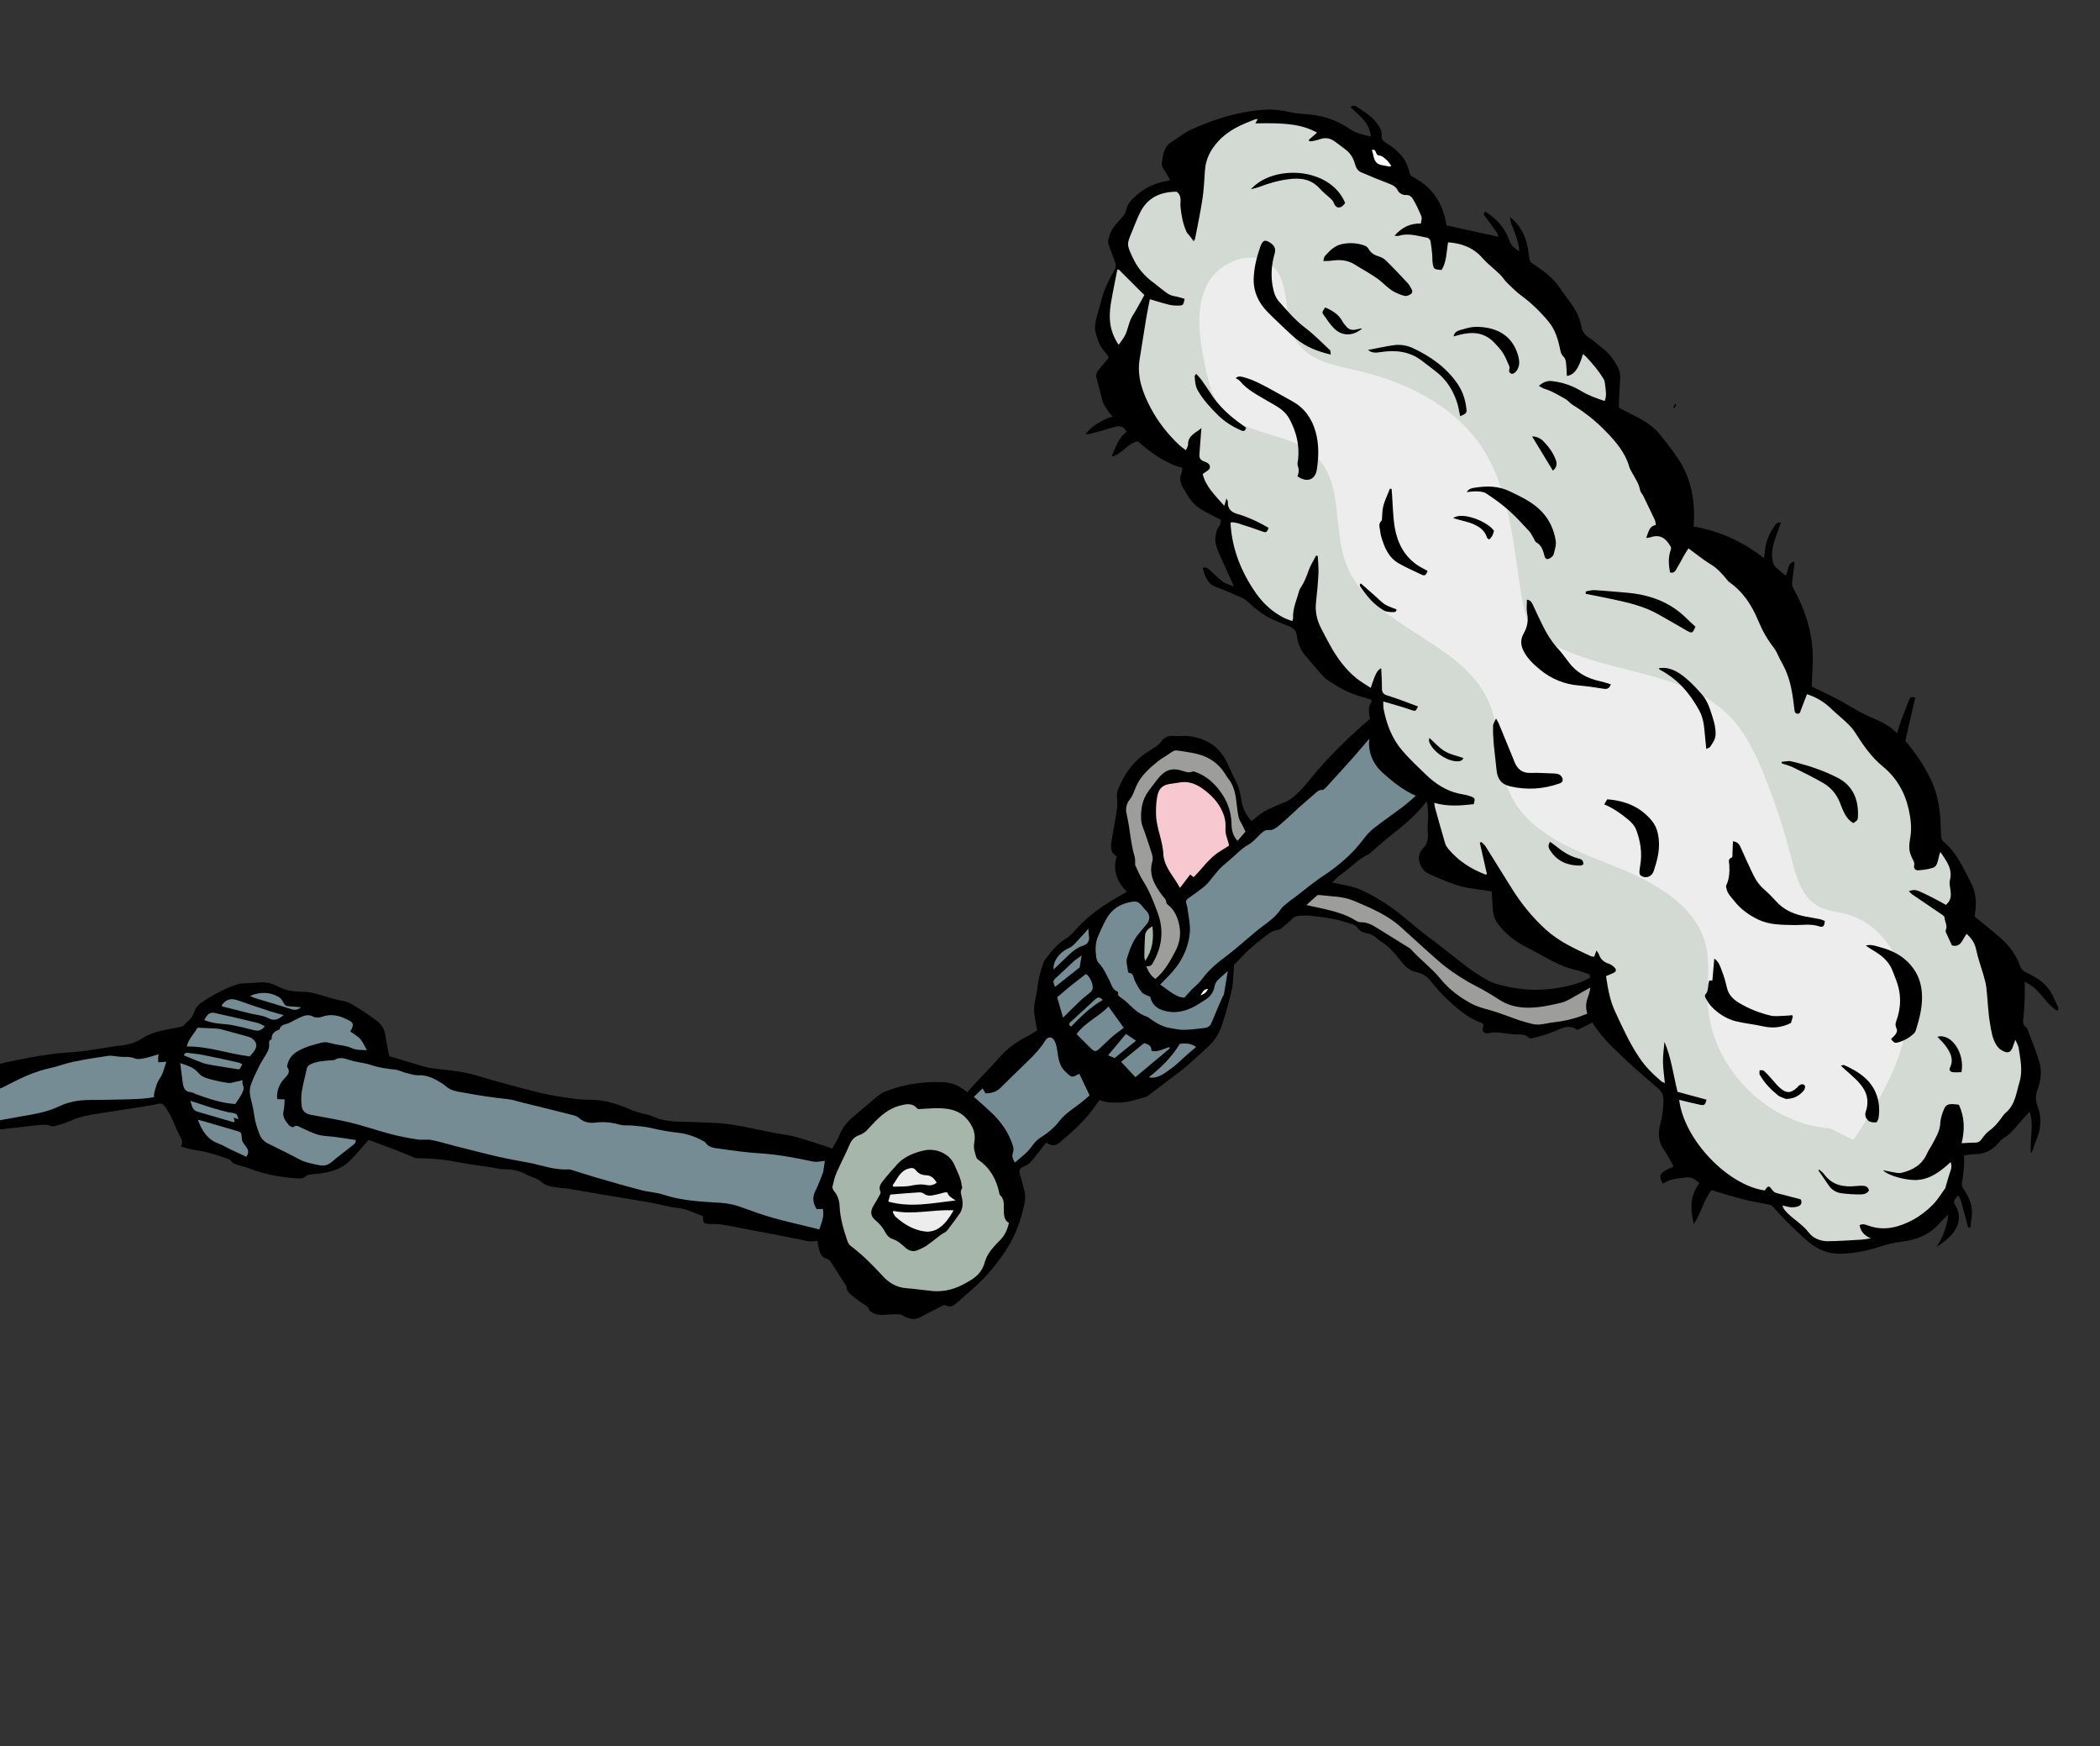<svg width="314" height="261" viewBox="0 0 314 261" fill="none" xmlns="http://www.w3.org/2000/svg">
<rect x="0" y="0" width="314" height="261" fill="#333333" stroke="none"/>
<g clip-path="url(#clip0_601_48928)">
<path d="M-102.139 193.435C-104.258 193.443 -106.305 193.859 -108.268 194.644C-109.497 195.136 -110.787 195.491 -112.013 196C-113.873 196.749 -115.685 197.563 -117.539 198.347C-117.828 198.471 -118.12 198.578 -118.479 198.714C-118.759 197.959 -119.3 198 -119.918 198.017C-121.338 198.048 -122.63 198.496 -123.918 199.07C-125.07 199.585 -126.228 200.063 -127.377 200.595C-127.902 200.834 -128.42 201.109 -128.872 201.445C-129.598 201.993 -129.634 202 -130.263 201.123C-131.42 201.51 -132.693 201.753 -133.752 202.379C-134.682 202.909 -135.607 203.054 -136.599 203.229C-137.167 203.329 -137.688 203.586 -138.252 203.703C-138.536 203.753 -138.943 203.825 -139.152 203.679C-140.493 202.709 -141.435 201.412 -141.584 199.737C-141.637 199.125 -141.404 198.48 -141.199 197.877C-140.691 196.305 -140.004 194.812 -139.076 193.442C-138.495 192.589 -137.601 192.066 -136.711 191.616C-134.7 190.584 -132.665 189.585 -130.59 188.707C-129.621 188.298 -128.524 188.196 -127.494 187.923C-124.677 187.206 -121.802 186.827 -119.075 185.705C-117.985 185.257 -116.764 185.133 -115.603 184.873C-113.137 184.347 -110.683 183.859 -108.223 183.297C-105.87 182.753 -103.542 182.068 -101.186 181.543C-99.617 181.211 -98 181.054 -96.396 180.825C-93.399 180.406 -90.378 180.02 -87.388 179.565C-86.445 179.417 -85.486 179.156 -84.602 178.781C-81.9 177.627 -79.049 177.106 -76.178 176.599C-73.377 176.105 -70.619 175.472 -67.831 174.907C-66.561 174.646 -65.303 174.424 -64.023 174.217C-62.301 173.931 -60.609 173.577 -59.012 172.784C-57.198 171.878 -55.216 171.51 -53.258 171.11C-49.59 170.353 -45.885 169.809 -42.226 168.998C-38.564 168.206 -34.853 167.588 -31.348 166.219C-28.715 165.188 -25.956 164.664 -23.195 164.158C-20.872 163.749 -18.582 163.162 -16.293 162.666C-12.699 161.904 -9.099 161.177 -5.49 160.394C-4.135 160.1 -2.808 159.646 -1.455 159.335C2.534 158.429 6.544 157.539 10.649 157.29C12.477 157.187 14.296 156.829 16.113 156.563C16.595 156.497 17.071 156.395 17.555 156.346C18.892 156.256 20.17 155.939 21.317 155.188C22.285 154.56 23.377 154.221 24.469 153.992C28.013 153.256 31.579 152.645 35.202 152.463C35.782 152.434 36.337 152.263 36.904 152.163C37.258 152.101 37.64 152.088 38.125 152.039C38.306 151.824 38.593 151.481 38.912 151.114C39.194 151.265 39.438 151.405 39.721 151.556C39.642 152.247 39.755 152.885 40.086 153.522C40.303 153.923 40.376 154.44 40.425 154.925C40.537 156.076 40.578 157.24 40.672 158.394C40.693 158.719 40.785 159.032 40.873 159.327C41.085 160.113 40.893 160.787 40.42 161.419C39.707 162.35 38.809 162.856 37.639 163.062C35.633 163.398 33.649 163.858 31.662 164.3C31.151 164.408 30.781 164.382 30.336 164.04C29.785 163.607 29.032 163.795 28.379 163.928C26.652 164.288 24.928 164.775 23.194 165.099C21.073 165.51 18.928 165.779 16.797 166.137C14.632 166.5 12.429 166.651 10.402 167.594C9.795 167.884 9.131 168.056 8.47 168.246C8.193 168.332 7.862 168.427 7.624 168.322C6.799 167.992 5.969 168.157 5.144 168.248C3.225 168.458 1.289 168.672 -0.626 168.9C-2.577 169.135 -4.36 169.907 -6.2 170.561C-8.318 171.3 -10.215 172.458 -12.158 173.569C-13.138 174.126 -14.199 174.533 -15.27 174.886C-15.839 175.078 -16.501 175.159 -17.085 175.06C-18.419 174.857 -19.719 175.05 -21.049 175.175C-23.134 175.378 -25.221 175.563 -27.314 175.823C-29.601 176.117 -31.764 176.809 -33.834 177.815C-34.845 178.304 -35.936 178.643 -37.01 178.979C-37.355 179.095 -37.811 179.102 -38.144 178.978C-39.408 178.542 -40.634 178.85 -41.866 179.013C-43.4 179.228 -44.946 179.373 -46.45 179.657C-47.794 179.912 -49.124 180.348 -50.449 180.71C-50.971 180.857 -51.481 181.075 -52.021 181.225C-54.291 181.827 -56.343 182.939 -58.32 184.166C-59.158 184.698 -59.916 184.96 -60.775 184.233C-61.247 183.841 -61.868 183.841 -62.343 184.053C-64.09 184.818 -65.962 184.984 -67.8 185.235C-68.012 185.273 -68.243 185.313 -68.464 185.407C-70.802 186.241 -73.238 186.835 -75.467 187.978C-75.753 188.12 -76.069 188.194 -76.382 188.286C-76.506 188.308 -76.712 188.381 -76.76 188.316C-77.28 187.75 -78.03 187.955 -78.636 187.733C-79.476 187.424 -80.337 187.521 -81.106 187.821C-83.126 188.598 -85.236 188.861 -87.328 189.23C-87.558 189.271 -87.771 189.308 -88.001 189.349C-90.25 189.965 -92.508 190.528 -94.727 191.212C-95.886 191.582 -96.991 192.161 -98.11 192.651C-99.027 193.05 -99.913 193.518 -100.854 193.885C-101.726 194.222 -101.75 194.189 -102.166 193.385L-102.139 193.435Z" fill="black"/>
<path d="M37.5 152.954C37.443 153.147 37.46 153.345 37.366 153.435C36.44 154.403 36.636 155.722 36.292 156.88C36.063 157.652 36.422 158.339 36.757 158.993C37.004 159.461 37.458 159.345 37.837 159.314C38.088 159.288 38.321 159.156 38.63 159.046C39.002 159.493 39.37 159.922 39.768 160.419C38.964 160.835 38.146 160.65 37.371 160.714C36.306 160.792 35.25 160.813 34.189 160.909C33.81 160.939 33.427 161.044 33.064 161.163C29.991 162.29 26.827 163.105 23.653 163.866C21.796 164.322 19.875 164.313 17.964 164.358C16.42 164.411 14.866 164.41 13.316 164.428C11.748 164.449 10.256 164.694 8.824 165.385C7.004 166.255 5.012 166.57 3.042 166.899C0.844 167.287 -1.336 167.672 -3.509 168.202C-5.228 168.615 -6.918 169.187 -8.617 169.707C-10.213 170.19 -11.885 170.558 -13.411 171.229C-16.717 172.691 -20.18 173.265 -23.746 173.565C-26.608 173.814 -29.444 174.315 -32.275 174.741C-34.036 175.015 -35.724 175.496 -37.408 176.104C-38.697 176.569 -40.079 176.813 -41.434 177.107C-44.27 177.717 -47.108 178.31 -49.963 178.905C-51.003 179.125 -52.052 179.292 -53.091 179.512C-55.315 179.959 -57.444 180.737 -59.51 181.669C-60.323 182.032 -61.223 182.319 -62.101 182.419C-64.933 182.736 -67.64 183.652 -70.457 184.058C-72.416 184.349 -74.296 184.882 -76.178 185.506C-77.647 185.985 -79.201 186.186 -80.677 186.629C-83.559 187.486 -86.588 187.618 -89.508 188.371C-91.184 188.813 -92.929 188.974 -94.648 189.278C-95.658 189.456 -96.696 189.584 -97.691 189.851C-98.461 190.042 -99.197 190.428 -99.958 190.672C-101.203 191.075 -102.466 191.48 -103.738 191.833C-105.479 192.323 -107.239 192.707 -108.95 193.265C-110.643 193.82 -112.371 193.869 -114.106 194.083C-115.055 194.196 -115.928 194.423 -116.725 194.984C-117.945 195.84 -119.401 196.079 -120.828 196.385C-122.254 196.692 -123.674 197.034 -125.108 197.195C-126.128 197.32 -126.967 197.743 -127.89 198.107C-128.88 198.501 -130.025 198.539 -131.106 198.729C-132.081 198.901 -133.061 199.147 -134.049 199.249C-135.577 199.39 -137.072 199.928 -138.65 199.585C-139.247 199.446 -139.576 199.066 -139.637 198.442C-139.884 195.907 -138.473 193.957 -135.955 193.311C-134.432 192.933 -134.089 192.909 -133.152 193.146C-132.828 192.906 -132.407 192.704 -132.135 192.381C-131.486 191.608 -130.607 191.307 -129.694 191.091C-127.82 190.632 -125.924 190.188 -124.043 189.764C-123.514 189.653 -122.959 189.591 -122.411 189.586C-120.92 189.543 -119.58 188.959 -118.22 188.481C-115.572 187.538 -112.93 186.56 -110.251 185.685C-108.868 185.239 -107.397 185.181 -105.947 185.218C-105.598 185.229 -105.236 185.312 -104.918 185.457C-103.785 185.97 -102.725 185.765 -101.7 185.255C-100.675 184.745 -99.687 184.131 -98.614 183.686C-97.712 183.307 -96.729 183.079 -95.763 182.854C-92.675 182.126 -89.504 181.969 -86.374 181.581C-86.126 181.537 -85.833 181.54 -85.616 181.63C-84.858 181.99 -84.168 181.759 -83.469 181.471C-82.824 181.192 -82.188 180.86 -81.522 180.597C-80.257 180.099 -79.019 179.551 -77.736 179.16C-75.293 178.4 -72.862 177.678 -70.382 177.021C-68.514 176.527 -66.597 176.207 -64.719 175.766C-63.597 175.495 -62.493 175.538 -61.361 175.631C-61.231 175.644 -61.071 175.616 -60.985 175.692C-59.462 176.759 -58.036 176.141 -56.626 175.435C-54.49 174.381 -52.367 173.257 -50.008 172.749C-46.701 172.019 -43.4 171.254 -40.089 170.542C-38.205 170.136 -36.291 169.798 -34.377 169.46C-33.667 169.335 -32.981 169.287 -32.276 169.766C-31.653 170.187 -30.807 170.111 -30.103 169.858C-28.23 169.18 -26.322 168.496 -24.513 167.665C-22.351 166.661 -20.239 165.576 -17.886 165.032C-16.058 164.618 -14.286 163.995 -12.452 163.616C-10.529 163.222 -8.558 163.002 -6.616 162.714C-6.138 162.63 -5.637 162.67 -5.182 162.553C-4.583 162.429 -4.093 162.617 -3.517 162.771C-2.654 163.003 -1.665 163.011 -0.752 162.905C-0.072 162.822 0.596 162.466 1.214 162.137C3.222 161.088 5.267 160.142 7.502 159.656C8.666 159.414 9.792 158.959 10.956 158.717C12.683 158.358 14.444 158.083 16.191 157.83C16.708 157.757 17.266 157.915 17.802 157.948C18.024 157.964 18.249 157.997 18.486 157.992C19.065 157.963 19.619 157.993 20.189 158.222C20.525 158.364 20.954 158.306 21.326 158.241C21.929 158.134 22.519 157.957 23.109 157.78C24.499 157.37 25.882 156.925 27.272 156.515C28.331 156.2 29.383 155.941 30.442 155.626C31.796 155.223 33.178 154.869 34.495 154.362C35.507 153.982 36.469 153.429 37.509 152.898L37.5 152.954Z" fill="#758C94"/>
<path d="M215.207 118.248C214.824 118.151 214.613 118.097 214.403 118.042C213.971 118.704 213.617 119.388 213.14 120.003C211.714 121.864 209.911 123.352 208.082 124.791C206.989 125.642 205.965 126.573 204.918 127.471C204.838 127.54 204.78 127.623 204.694 127.657C203.056 128.421 201.871 129.783 200.404 130.792C199.996 131.065 199.665 131.471 199.178 131.922C200.26 132.152 201.182 132.3 202.063 132.529C203.769 132.978 205.263 133.885 206.758 134.792C209.071 136.194 210.977 138.089 213.126 139.704C215.251 141.286 217.303 142.972 219.414 144.575C220.424 145.329 221.496 146.018 222.588 146.612C223.254 146.97 224.037 147.161 224.782 147.341C228.436 148.269 232.084 148.119 235.678 147.046C236.407 146.826 237.137 146.514 237.799 146.123C238.659 145.605 239.567 145.262 240.519 145.167C241.081 145.763 241.61 146.383 242.202 146.937C243.205 147.857 243.347 149.076 242.199 150.028C241.033 150.984 239.754 151.813 238.472 152.625C237.648 153.136 236.746 153.515 235.839 153.967C235.034 153.341 234.185 153.4 233.304 153.793C232.694 154.065 232.064 154.323 231.427 154.545C230.669 154.807 229.898 154.998 229.113 155.209C228.971 155.234 228.738 155.257 228.648 155.163C227.972 154.441 227.084 154.689 226.284 154.611C225.52 154.526 224.752 154.424 223.988 154.339C223.745 154.309 223.491 154.317 223.257 154.34C222.932 154.361 222.622 154.471 222.291 154.456C221.811 154.431 221.568 154.09 221.738 153.603C221.885 153.193 221.776 152.992 221.405 152.856C219.318 152.109 217.72 150.617 216.143 149.139C215.397 148.43 214.726 147.634 214.091 146.831C213.477 146.043 212.818 145.519 211.739 145.307C211.001 145.163 210.184 144.576 209.711 143.964C208.719 142.694 207.73 141.442 206.305 140.615C206.061 140.475 205.887 140.213 205.64 140.055C205.291 139.842 204.937 139.594 204.543 139.536C203.902 139.429 203.38 139.265 202.987 138.694C202.816 138.45 202.506 138.249 202.215 138.154C201.265 137.846 200.318 137.556 199.334 137.364C198.234 137.137 197.097 137.009 195.98 136.895C195.402 136.832 194.822 136.861 194.243 136.89C193.808 136.912 193.454 137.084 193.147 137.413C192.699 137.876 192.202 138.275 191.692 138.694C191.515 138.835 191.304 138.982 191.106 138.999C190.097 139.085 189.435 139.787 188.692 140.339C188.049 140.837 187.426 141.349 186.828 141.893C186.089 142.573 185.415 143.313 184.718 144.022C184.624 144.111 184.515 144.222 184.516 144.332C184.457 144.927 184.454 145.531 184.398 146.145C184.333 146.815 184.307 147.496 184.148 148.146C183.706 149.888 183.267 151.649 182.671 153.345C182.285 154.474 181.647 155.519 180.753 156.354C179.624 157.413 178.474 158.457 177.3 159.469C176.49 160.161 175.632 160.788 174.777 161.432C173.81 162.17 172.826 162.911 171.842 163.651C171.698 163.768 171.54 163.906 171.365 163.955C169.898 164.342 168.48 164.903 166.929 164.811C166.763 164.803 166.601 164.814 166.435 164.807C165.721 164.835 165.059 164.708 164.448 164.425C164.296 164.599 164.129 164.793 163.983 165.001C162.528 167.215 160.592 168.983 158.587 170.672C157.792 171.343 157.336 171.351 156.437 170.814C156.285 170.987 156.115 171.164 155.969 171.372C155.341 172.16 154.754 172.977 154.098 173.714C153.84 174.016 153.437 174.215 153.063 174.373C152.47 174.642 152.334 174.904 152.49 175.48C152.723 176.28 152.941 177.101 153.156 177.904C153.487 179.163 153.09 180.33 152.788 181.518C151.861 185.065 149.894 188.009 147.493 190.664C146.117 192.187 144.481 193.482 142.935 194.871C142.539 195.215 142.068 195.444 141.527 195.174C141.146 194.985 140.858 195.219 140.54 195.385C139.604 195.879 138.623 196.327 137.711 196.853C136.795 197.362 135.962 197.198 135.108 196.709C134.882 196.566 134.591 196.471 134.333 196.462C133.889 196.43 133.425 196.494 132.987 196.498C131.97 196.531 130.912 196.754 129.951 195.863C129.977 195.493 129.623 195.244 129.191 194.973C128.536 194.577 127.936 194.079 127.322 193.602C126.941 193.303 126.606 192.96 126.58 192.398C126.566 192.217 126.411 192.062 126.309 191.897C125.626 190.828 124.948 189.778 124.283 188.706C124.106 188.426 123.947 188.253 123.583 188.153C122.814 187.941 122.565 187.253 122.419 186.529C122.359 186.192 122.282 185.858 122.192 185.454C121.218 185.735 120.363 185.447 119.471 185.257C116.891 184.725 114.286 184.252 111.694 183.758C110.464 183.518 109.231 183.26 107.989 183.058C107.426 182.975 106.84 182.968 106.254 182.962C105.209 182.945 105.126 182.887 105.097 181.794C103.823 181.306 102.616 180.678 101.185 180.546C99.941 180.436 98.718 180.03 97.491 179.808C96.299 179.579 95.081 179.41 93.875 179.202C91.972 178.88 90.051 178.56 88.148 178.237C87.075 178.061 85.996 177.849 84.905 177.676C84.49 177.602 84.056 177.624 83.641 177.551C82.716 177.385 81.772 177.424 80.945 176.673C80.357 176.137 79.432 175.971 78.703 175.569C77.65 174.987 76.55 174.76 75.367 174.786C74.893 174.797 74.413 174.662 73.941 174.581C71.893 174.265 69.855 174.003 67.83 173.61C66.013 173.254 64.186 173.156 62.354 173.132C61.969 173.127 61.576 172.867 61.202 172.713C60.435 172.41 59.666 172.088 58.882 171.788C57.688 171.34 56.476 170.895 55.264 170.451C55.205 170.424 55.134 170.437 55.078 170.429C54.164 171.468 53.293 172.536 52.314 173.514C51.215 174.64 49.761 175.098 48.236 175.367C47.722 175.458 47.217 175.492 46.693 175.53C46.315 175.56 45.975 175.602 45.643 175.898C45.423 176.101 44.98 176.179 44.649 176.165C42.135 176.005 39.669 175.599 37.313 174.679C36.841 174.488 36.325 174.36 35.826 174.228C35.328 174.097 34.847 173.962 34.508 173.491C34.367 173.315 34.077 173.22 33.842 173.133C32.349 172.647 30.849 172.125 29.261 171.93C28.55 171.836 27.849 171.594 27.049 171.406C27.354 170.858 27.274 170.506 27.012 170.059C26.479 169.11 26.129 168.056 25.646 167.081C25.332 166.441 24.971 165.846 24.557 165.261C24.434 165.082 24.128 165.007 23.894 164.921C23.267 164.684 22.889 164.092 23.063 163.421C23.25 162.62 23.441 161.837 23.952 161.106C24.419 160.439 24.558 159.573 24.882 158.711C24.429 158.736 24.051 158.766 23.672 158.796C23.502 157.418 24.085 156.474 24.944 155.645C26.084 154.548 27.27 153.497 28.389 152.385C28.668 152.098 28.892 151.711 29.024 151.322C29.237 150.663 29.647 150.188 30.185 149.819C31.884 148.678 33.671 147.722 35.627 147.102C35.783 147.057 35.943 147.028 36.106 147.018C37.046 146.962 37.972 146.926 38.909 146.853C39.953 146.76 40.892 147.106 41.796 147.569C42.958 148.15 44.181 148.245 45.463 148.257C46.508 148.274 47.541 148.64 48.562 148.935C49.488 149.211 50.393 149.472 51.353 149.632C52.162 149.763 52.937 150.321 53.672 150.759C54.47 151.24 55.227 151.801 55.998 152.342C56.791 152.897 57.416 153.537 57.579 154.569C57.749 155.636 57.976 156.712 58.2 157.879C58.645 158.02 59.203 158.178 59.743 158.339C60.669 158.614 61.598 158.907 62.524 159.183C63.142 159.367 63.759 159.55 64.399 159.657C66.088 159.908 67.805 160.007 69.49 160.332C70.966 160.62 72.409 161.133 73.869 161.534C76.21 162.164 78.539 162.832 80.885 163.387C82.487 163.763 84.12 164.005 85.749 164.23C86.707 164.372 87.677 164.383 88.651 164.413C90.762 164.461 92.698 165.18 94.614 165.994C95.108 166.2 95.641 166.325 96.161 166.471C96.585 166.597 97.068 166.64 97.466 166.826C98.965 167.549 100.576 167.667 102.206 167.691C103.562 167.707 104.912 167.798 106.271 167.833C109.609 167.902 112.82 168.799 116.09 169.411C117.015 169.577 117.945 169.669 118.847 169.912C120.286 170.298 121.687 170.783 123.1 171.228C123.524 171.355 123.955 171.516 124.442 171.686C124.829 170.978 125.263 170.334 125.541 169.627C126.069 168.272 127.054 167.33 128.158 166.44C129.007 165.76 129.825 165.012 130.671 164.314C131.167 163.915 131.651 163.446 132.232 163.215C135.065 162.075 138.002 161.63 141.06 161.767C142.404 161.823 143.557 162.351 144.617 163.279C145.044 162.802 145.439 162.348 145.855 161.909C147.085 160.594 148.357 159.309 149.543 157.947C150.746 156.583 152.219 155.609 153.812 154.798C154.23 154.578 154.639 154.305 155.083 154.025C154.948 153.262 154.82 152.535 154.692 151.808C154.441 150.389 154.937 149.057 155.113 147.673C155.265 146.457 155.528 145.259 155.964 144.103C156.036 143.889 156.105 143.657 156.239 143.487C157.16 142.282 158.062 141.08 159.419 140.274C160.099 139.879 160.619 139.202 161.172 138.611C162.938 136.708 165.047 135.293 167.268 134.005C167.648 133.774 168.048 133.557 168.513 133.292C166.993 131.822 166.343 130.108 166.974 127.985C165.927 127.438 166.104 126.474 166.234 125.555C166.471 123.995 166.802 122.455 167.021 120.898C167.104 120.335 167.036 119.743 167.007 119.163C166.947 118.204 167.413 117.427 167.82 116.624C168.424 115.383 169.281 114.336 170.266 113.394C170.879 112.828 171.605 112.389 172.311 111.935C172.805 111.629 173.303 111.34 173.635 110.842C174.073 110.216 174.645 109.932 175.462 110.007C176.262 110.086 177.077 109.942 177.883 110.056C180.337 110.391 182.259 111.551 183.394 113.839C183.88 114.832 184.298 115.856 184.814 116.807C185.308 117.744 185.469 118.759 185.647 119.77C185.844 120.887 186.306 121.848 187.12 122.729C187.249 122.633 187.402 122.569 187.514 122.476C188.797 121.152 190.508 120.594 192.141 119.904C192.48 119.753 192.833 119.581 193.139 119.344C194.666 118.16 195.761 116.595 197.004 115.15C199.404 112.385 202.028 109.855 204.826 107.478C205.063 107.271 205.367 107.126 205.649 106.967C205.996 106.759 206.329 106.572 206.773 106.293C206.815 106.322 207.067 106.406 207.169 106.57C208.141 108.246 209.668 109.44 210.986 110.799C211.904 111.752 212.886 112.658 213.724 113.681C214.725 114.894 215.321 116.307 215.143 118.095L215.207 118.248Z" fill="black"/>
<path d="M123.33 173.565C123.26 173.998 123.216 174.372 123.154 174.749C123.126 174.9 123.137 175.063 123.088 175.199C122.721 176.124 122.396 177.077 121.948 177.961C121.443 178.928 121.508 179.813 122.129 180.746C122.419 180.731 122.727 180.714 123.037 180.714C123.214 181.506 123.084 182.223 122.502 183.789C122.137 183.689 121.79 183.586 121.41 183.507C119.44 183.013 117.445 182.578 115.501 182.025C113.982 181.598 112.479 181.059 111.012 180.513C109.916 180.103 108.795 179.861 107.632 179.792C104.786 179.618 101.95 179.496 99.213 178.589C98.183 178.241 97.043 178.204 95.99 177.933C93.673 177.336 91.382 176.679 89.088 176.005C87.934 175.678 86.806 175.292 85.666 174.944C85.452 174.872 85.221 174.803 85.002 174.805C82.923 174.934 80.998 174.177 79.012 173.796C77.517 173.511 76.03 173.261 74.544 172.92C72.373 172.425 70.225 171.853 68.065 171.319C66.879 171.017 65.715 170.637 64.506 170.411C63.824 170.275 63.086 170.442 62.389 170.327C61.017 170.112 59.656 169.859 58.312 169.492C56.318 168.966 54.371 168.285 52.365 167.798C50.42 167.337 48.443 167.009 46.477 166.642C45.683 166.49 45.173 166.086 45.103 165.275C45.034 164.574 45.015 163.846 45.13 163.149C45.314 162.019 45.626 160.885 45.867 159.763C45.96 159.362 46.222 159.188 46.561 159.037C47.474 158.62 48.439 158.596 49.391 158.501C49.603 158.464 49.87 158.526 50.053 158.421C50.88 157.927 51.614 158.255 52.424 158.496C53.448 158.809 54.537 158.873 55.529 159.21C56.717 159.623 57.91 159.759 59.122 159.893C59.626 159.951 60.093 160.216 60.591 160.347C61.241 160.507 61.906 160.755 62.56 160.731C63.793 160.678 64.81 161.157 65.795 161.77C66.102 161.954 66.409 162.137 66.671 162.384C67.388 163.025 68.268 163.144 69.154 163.299C71.366 163.713 73.603 164.069 75.854 164.293C76.71 164.38 77.551 164.689 78.39 164.888C80.74 165.461 83.089 166.034 85.423 166.628C85.824 166.722 86.284 166.842 86.567 167.103C87.335 167.827 88.282 167.916 89.175 167.795C90.428 167.647 91.59 167.808 92.783 168.146C93.32 168.289 93.94 168.18 94.5 168.246C95.43 168.338 96.372 168.391 97.267 168.599C98.623 168.927 99.963 169.166 101.361 169.321C102.721 169.465 104.048 169.945 105.265 170.626C105.324 170.652 105.401 170.675 105.429 170.725C105.949 171.603 106.899 171.6 107.726 171.728C109.732 172.014 111.756 172.297 113.787 172.414C116.431 172.588 119.004 173.085 121.587 173.635C122.118 173.743 122.711 173.583 123.323 173.53L123.33 173.565Z" fill="#758C94"/>
<path d="M205.725 109.258C206.325 110.487 206.798 111.611 207.417 112.636C207.784 113.266 208.308 113.85 208.877 114.28C209.786 114.979 210.352 115.904 210.967 116.801C211.339 117.357 211.679 117.938 212.091 118.615C211.36 119.238 210.624 119.935 209.852 120.528C208.386 121.646 206.851 122.685 205.406 123.818C204.795 124.292 204.28 124.895 203.821 125.506C202.162 127.701 200.11 129.435 197.819 130.955C196.361 131.908 195.028 133.057 193.642 134.107C193.286 134.371 192.892 134.623 192.561 134.919C192.194 135.222 191.77 135.516 191.511 135.909C190.787 136.988 189.785 137.732 188.766 138.479C187.908 139.106 187.122 139.83 186.291 140.507C185.445 141.205 184.627 141.953 183.757 142.618C182.256 143.743 180.775 144.882 179.663 146.45C179.251 147.017 178.652 147.452 178.157 147.96C177.831 148.291 177.533 148.673 177.103 149.133C175.741 149.081 174.727 147.998 173.468 147.178C173.916 146.714 174.317 146.296 174.722 145.895C176.536 144.057 177.704 141.876 177.911 139.315C178.003 138.183 177.705 137.01 177.575 135.863C177.525 135.579 177.458 135.298 177.372 135.021C177.277 134.69 177.37 134.491 177.664 134.292C178.51 133.704 179.354 133.098 180.153 132.445C180.566 132.098 180.888 131.638 181.236 131.23C181.66 130.734 182.025 130.212 182.476 129.767C183.007 129.253 183.6 128.782 184.155 128.3C184.947 127.612 185.65 126.829 186.615 126.293C187.298 125.916 187.842 125.272 188.438 124.709C188.831 124.347 189.135 124.001 189.825 124.08C190.329 124.138 190.958 123.661 191.401 123.272C192.419 122.415 193.351 121.483 194.346 120.594C195.121 119.909 195.898 119.241 196.691 118.552C196.975 118.301 197.242 118.053 197.704 118.081C197.906 118.082 198.155 117.837 198.307 117.664C199.701 116.137 201.098 114.629 202.468 113.07C203.565 111.834 204.604 110.572 205.725 109.258Z" fill="#758C94"/>
<path d="M150.848 182.848C150.601 183.934 150.165 184.779 149.447 185.473C148.916 185.987 148.413 186.551 147.986 187.139C147.68 187.577 147.421 188.08 147.275 188.599C146.967 189.751 146.348 190.592 145.33 191.247C143.915 192.137 142.472 192.867 140.775 192.984C140.361 193.02 139.944 193.039 139.535 193.001C138.158 192.86 136.806 192.66 135.435 192.554C134.025 192.437 132.897 191.74 131.991 190.748C130.499 189.127 128.963 187.569 127.192 186.236C126.96 186.057 126.776 185.742 126.687 185.447C126.115 183.755 125.616 182.069 125.537 180.273C125.499 179.438 125.258 178.694 124.704 178.042C124.564 177.865 124.436 177.559 124.476 177.369C124.641 176.645 124.805 175.921 125.107 175.246C125.747 173.797 126.488 172.405 127.107 170.942C127.394 170.288 127.922 169.865 128.491 169.673C129.406 169.366 129.867 168.662 130.47 168.044C131.61 166.837 132.839 165.724 134.498 165.285C135.425 165.048 136.384 164.787 137.147 165.695C137.243 165.824 137.565 165.786 137.781 165.766C138.941 165.708 140.07 165.582 141.243 165.704C142.768 165.855 143.975 166.374 144.899 167.674C145.621 168.662 145.892 169.676 145.675 170.829C145.52 171.607 145.769 172.294 145.986 173.006C146.032 173.162 146.187 173.318 146.33 173.403C148.04 174.601 148.973 176.265 149.401 178.274C149.423 178.399 149.434 178.561 149.52 178.638C150.278 179.309 150.056 180.226 150.094 181.06C150.142 181.747 150.151 182.422 150.859 182.809L150.848 182.848Z" fill="#A7B6AA"/>
<path d="M41.569 164.308C41.88 164.308 42.176 164.328 42.561 164.334C42.516 164.909 42.545 165.489 42.406 166.044C42.169 166.982 42.713 167.581 43.208 168.207C43.349 168.383 43.779 168.545 43.876 168.473C44.369 168.057 44.71 168.436 45.105 168.604C45.938 168.969 46.744 169.394 47.589 169.629C48.414 169.849 49.308 169.837 50.17 169.96C51.163 170.095 52.141 170.252 53.231 170.425C53.142 170.642 53.132 170.9 52.985 170.999C51.867 171.91 50.682 172.759 49.587 173.702C49.001 174.208 48.398 174.314 47.695 174.164C46.69 173.957 45.673 173.789 44.745 173.295C43.21 172.468 41.635 171.722 40.071 170.937C39.47 170.641 39.063 170.2 38.803 169.551C38.466 168.678 38.164 167.798 38.037 166.87C37.913 165.959 37.715 165.043 37.481 164.133C37.299 163.415 37.301 162.701 37.55 162.036C37.91 161.076 38.366 160.136 38.828 159.231C39.167 158.568 39.608 157.959 39.951 157.314C40.117 157.01 40.235 156.642 40.249 156.31C40.275 155.94 40.073 155.518 40.613 155.368C40.551 154.501 41.09 154.131 41.797 153.897C41.993 153.039 42.838 153.164 43.385 152.848C43.868 152.58 44.354 152.33 44.843 152.097C45.485 151.801 46.101 151.564 46.851 151.981C47.196 152.176 47.808 152.123 48.203 151.98C49.645 151.451 50.928 151.883 52.174 152.523C52.876 152.875 52.927 153.268 52.376 154.188C52.859 154.542 53.442 154.841 53.852 155.3C54.259 155.74 54.471 156.324 54.862 156.987C53.974 156.924 53.277 157.011 52.519 156.651C51.781 156.305 50.896 156.26 50.081 156.093C49.68 155.999 49.274 155.87 48.88 155.811C48.598 155.769 48.311 155.802 48.031 155.87C47.16 156.115 46.28 156.306 45.449 156.673C44.362 157.139 43.317 157.744 43.001 159.062C42.973 159.213 42.883 159.43 42.955 159.527C43.504 160.253 42.985 160.729 42.554 161.189C41.798 161.981 41.431 162.905 41.421 163.986C41.437 164.075 41.456 164.181 41.481 164.323L41.569 164.308Z" fill="#758C94"/>
<path d="M161.377 160.486C161.897 161.565 162.368 162.579 162.921 163.744C162.619 163.998 162.193 164.384 161.762 164.735C160.643 165.646 159.345 166.369 158.436 167.535C157.621 168.612 156.61 169.412 155.475 170.124C154.948 170.455 154.533 171.004 154.151 171.528C153.488 172.432 152.57 173.033 151.752 173.781C151.4 173.239 151.266 172.787 151.48 172.238C151.578 171.964 151.547 171.586 151.462 171.308C150.86 169.347 149.714 167.721 148.241 166.316C147.429 165.545 146.567 164.801 145.615 163.963C146.051 163.538 146.441 163.159 146.925 162.689C147.109 163.004 147.217 163.205 147.35 163.437C148.19 163.435 148.943 163.248 149.567 162.644C151.001 161.238 152.417 159.836 153.853 158.449C154.759 157.575 155.62 156.655 156.27 155.571C156.71 154.854 157.379 154.918 157.736 155.697C157.92 156.121 158.026 156.615 158.089 157.079C158.263 158.164 158.368 159.28 159.207 160.101C159.429 160.318 159.67 160.55 159.906 160.746C160.184 160.971 160.48 160.992 160.795 160.809C160.977 160.703 161.18 160.613 161.384 160.522L161.377 160.486Z" fill="#758C94"/>
<path d="M176.415 132.702C175.541 131.064 174.241 129.812 173.975 127.993C173.969 127.958 173.963 127.922 173.96 127.904C173.922 125.826 172.945 123.913 172.857 121.862C172.831 120.989 172.858 120.106 173 119.258C173.217 117.793 173.872 117.257 175.383 117.118C175.832 117.075 176.269 116.962 176.718 116.919C178.066 116.791 179.155 117.367 180.172 118.157C181.501 119.166 182.546 120.426 183.05 122.039C183.224 122.611 183.281 123.242 183.239 123.834C183.162 124.744 183.607 125.507 183.781 126.391C183.387 126.643 182.993 126.895 182.581 127.151C181.457 127.825 180.564 128.769 179.733 129.757C179.341 130.229 178.904 130.653 178.477 131.131C178.262 130.949 178.092 130.815 177.967 130.727C177.461 131.383 176.985 131.998 176.435 132.717L176.415 132.702Z" fill="#F8C8D0"/>
<path d="M195.349 135.287C195.933 134.763 196.399 134.297 196.91 133.877C197.003 133.788 197.201 133.771 197.353 133.799C199.053 134.011 200.799 133.959 202.4 134.646C204.89 135.706 207.41 136.725 209.455 138.577C211.323 140.26 213.16 141.966 215.061 143.624C216.4 144.796 217.875 145.798 219.405 146.698C220.321 147.232 221.278 147.684 222.195 148.218C222.885 148.608 223.567 149.055 224.246 149.484C225.625 150.356 227.104 150.662 228.743 150.629C230.347 150.602 231.877 150.259 233.403 149.898C234.053 149.747 234.668 149.4 235.247 149.06C236.513 148.361 237.769 147.609 239.032 146.893C239.282 146.757 239.542 146.675 239.931 146.496C239.692 147.837 240.962 148.198 241.339 149.193C240.865 149.514 240.392 149.835 239.901 150.16C237.569 151.65 235.038 152.536 232.292 152.819C231.233 152.933 230.208 153.333 229.137 153.065C228.449 152.894 227.775 152.702 227.098 152.492C226.009 152.117 224.927 151.686 223.82 151.315C222.537 150.883 221.201 150.661 219.99 150.015C218.253 149.078 216.694 147.908 215.46 146.407C214.083 144.711 212.321 143.431 210.885 141.818C210.882 141.801 210.841 141.771 210.802 141.76C209.057 140.678 207.31 139.578 205.548 138.499C204.914 138.117 204.245 137.851 203.461 137.861C203.189 137.872 202.889 137.724 202.642 137.567C201.141 136.624 199.441 136.211 197.745 135.815C197.004 135.653 196.262 135.491 195.331 135.29L195.349 135.287Z" fill="#9D9D9C"/>
<path d="M186.244 124.292C185.805 124.808 185.442 125.238 185.047 125.692C184.306 124.908 184.146 124.003 184.135 123.109C184.096 121.232 183.465 119.624 182.323 118.125C181.4 116.934 180.34 116.005 178.951 115.482C178.754 115.407 178.475 115.274 178.322 115.337C177.762 115.582 177.269 115.377 176.746 115.213C175.292 114.738 174.253 115.068 173.226 116.291C172.714 116.912 172.244 117.562 171.756 118.215C170.763 119.525 170.541 121.063 170.636 122.638C170.681 123.307 171.037 123.976 171.244 124.634C171.591 125.67 171.957 126.703 172.268 127.745C172.363 128.076 172.397 128.473 172.29 128.802C171.727 130.786 172.656 132.323 173.738 133.796C174.002 134.152 174.398 134.43 174.397 134.942C174.413 135.031 174.488 135.145 174.572 135.204C175.475 135.868 175.937 136.829 176.224 137.839C176.635 139.339 176.493 140.809 175.722 142.244C174.923 143.72 174.141 145.193 172.752 146.334C172.106 145.881 171.703 145.257 171.393 144.434C171.799 144.454 172.107 144.436 172.328 144.032C173.734 141.643 174.08 139.15 173.122 136.52C172.511 134.818 171.85 133.142 170.864 131.596C170.384 130.84 170.068 129.981 169.733 129.327C169.716 128.818 169.757 128.426 169.662 128.096C169.038 126.011 168.964 123.829 168.467 121.74C168.276 120.969 168.375 120.184 168.96 119.459C169.381 118.945 169.57 118.254 169.845 117.638C170.542 115.997 171.822 114.857 173.167 113.778C173.792 113.283 174.531 112.915 175.178 112.435C175.469 112.219 175.728 112.137 176.066 112.187C177.047 112.361 178.051 112.459 179.027 112.707C180.769 113.15 182.198 114.105 183.166 115.653C183.295 115.868 183.428 116.101 183.593 116.309C184.494 117.376 184.74 118.668 184.883 119.996C184.976 120.729 185.051 121.466 185.215 122.187C185.308 122.61 185.595 122.998 185.795 123.402C185.936 123.687 186.06 123.976 186.233 124.33L186.244 124.292Z" fill="#9D9D9C"/>
<path d="M171.979 148.995C172.204 149.961 172.764 150.649 173.794 150.997C175.546 151.603 177.161 151.226 178.713 150.386C179.195 150.117 179.633 149.802 180.113 149.517C180.907 149.047 181.431 148.388 181.599 147.48C181.681 147.009 181.89 146.642 182.257 146.34C182.671 145.992 183.061 145.613 183.583 145.155C183.385 146.415 183.198 147.527 183.007 148.622C182.979 148.773 182.856 148.904 182.789 149.044C182.462 149.779 182.152 150.51 181.828 151.262C181.542 151.917 181.314 152.597 180.983 153.204C180.858 153.427 180.472 153.623 180.185 153.656C179.13 153.787 178.075 153.918 177.019 153.94C176.326 153.953 175.62 153.784 174.924 153.67C173.851 153.493 172.934 152.96 172.059 152.346C171.871 152.215 171.695 152.045 171.481 151.973C170.222 151.573 169.364 150.645 168.444 149.783C168.206 149.569 167.952 149.376 167.681 149.186C167.428 148.993 167.095 148.869 167.186 148.451C167.209 148.373 167.148 148.238 167.071 148.215C166.308 147.929 166.209 147.16 165.883 146.559C165.392 145.64 165.004 144.684 164.269 143.936C164.065 143.715 163.95 143.37 163.914 143.065C163.762 141.995 163.758 140.935 164.201 139.924C164.591 139.032 164.985 138.157 165.457 137.306C166.155 136.086 167.201 135.279 168.603 134.94C169.952 134.611 170.216 134.656 171.059 135.805C171.176 135.949 171.342 136.066 171.459 136.21C171.968 136.816 171.981 137.508 171.469 138.129C171.077 138.601 170.685 139.072 170.293 139.544C169.383 140.601 168.937 141.905 168.523 143.185C168.333 143.767 168.592 144.508 168.658 145.191C168.673 145.28 168.751 145.413 168.808 145.421C169.569 145.488 169.454 146.185 169.698 146.636C170.006 147.24 170.314 147.844 170.751 148.352C171.005 148.655 171.5 148.768 171.979 148.995Z" fill="#758C94"/>
<path d="M26.946 158.913C28.054 159.285 29 159.575 29.674 160.389C30.114 160.915 30.72 161.137 31.352 161.3C32.254 161.543 33.167 161.748 34.086 161.879C34.444 161.943 34.84 161.8 35.209 161.717C35.545 161.658 35.894 161.56 36.26 161.458C36.271 161.731 36.209 161.998 36.317 162.198C36.574 162.72 36.32 163.149 36.12 163.568C35.862 164.071 35.505 164.536 35.173 165.034C33.121 164.902 31.176 164.239 29.243 163.538C29.008 163.451 28.776 163.273 28.518 163.263C27.704 163.206 27.441 162.649 27.34 161.972C27.203 160.99 27.084 160.005 26.943 158.896L26.946 158.913Z" fill="#758C94"/>
<path d="M29.523 153.63C30.535 153.671 31.492 153.703 32.433 153.757C32.786 153.786 33.13 153.872 33.477 153.975C34.667 154.295 35.836 154.601 37.011 154.943C37.242 155.011 37.491 155.077 37.682 155.226C38.46 155.802 38.52 156.45 37.926 157.232C37.748 157.465 37.546 157.665 37.353 157.918C34.215 157.539 31.198 156.389 27.934 156.434C28.169 155.277 29.044 154.538 29.523 153.63Z" fill="#758C94"/>
<path d="M165.749 150.46C166.505 151.534 167.228 152.522 168.029 153.643C167.45 154.092 166.862 154.489 166.322 154.95C165.72 155.477 165.146 156.053 164.565 156.595C163.829 157.292 163.702 157.296 162.994 156.598C162.31 155.932 161.64 155.245 160.974 154.577C162.268 152.794 164.252 152.023 165.764 150.439L165.749 150.46Z" fill="#758C94"/>
<path d="M29.593 167.39C29.938 167.476 30.166 167.527 30.397 167.596C32.071 168.069 33.733 168.58 35.407 169.053C36.098 169.242 36.117 169.348 36.167 170.254C36.179 170.636 36.503 171.018 36.742 171.341C37.099 171.809 37.308 172.266 36.82 172.919C36.023 172.547 35.206 172.161 34.409 171.79C33.829 171.508 33.276 171.167 32.67 170.944C31.027 170.338 30.219 169.072 29.597 167.408L29.593 167.39Z" fill="#758C94"/>
<path d="M158.953 152.135C158.665 151.125 158.384 150.15 158.065 149.072C158.767 148.491 159.462 147.875 160.182 147.291C160.901 146.706 161.645 146.154 162.385 145.585C163.007 146.005 163.558 147.262 163.342 147.903C163.285 148.096 163.097 148.276 162.939 148.414C162.496 148.803 162.022 149.124 161.6 149.528C160.738 150.338 159.9 151.181 158.935 152.138L158.953 152.135Z" fill="#758C94"/>
<path d="M169.769 161.017C169.024 160.216 168.348 159.494 167.628 158.725C168.779 157.79 169.898 156.879 171.081 155.921C171.571 156.109 172.211 156.215 172.16 157.065C173.16 157.346 173.968 156.746 174.845 156.537C174.854 156.59 174.902 156.655 174.93 156.705C173.224 158.121 171.504 159.559 169.769 161.017Z" fill="#758C94"/>
<path d="M42.404 151.741C41.655 152.367 41.037 152.696 40.088 152.186C39.342 151.788 38.418 151.731 37.578 151.532C36.146 151.181 34.71 150.813 33.277 150.462C33.221 150.454 33.188 150.368 33.14 150.303C33.729 149.395 34.511 149.165 35.544 149.531C37.124 150.094 38.715 150.618 40.306 151.142C40.965 151.355 41.653 151.526 42.422 151.738L42.404 151.741Z" fill="#758C94"/>
<path d="M39.588 153.39C39.127 154.094 38.571 154.155 37.901 153.981C36.961 153.726 36.026 153.507 35.077 153.308C34.413 153.17 33.741 153.087 33.074 153.04C32.204 152.974 31.353 152.813 30.545 152.481C31.003 151.558 31.391 151.27 32.15 151.429C34.262 151.898 36.359 152.387 38.459 152.895C38.841 152.992 39.211 153.219 39.588 153.39Z" fill="#758C94"/>
<path d="M171.781 161.028C173.643 159.566 175.229 157.987 176.403 156.042C177.435 155.885 178.248 156.04 178.843 156.508C178.429 156.856 178.015 157.203 177.619 157.547C176.747 158.305 175.93 159.162 174.986 159.822C174.143 160.429 173.279 161.13 172.14 161.093C172.051 161.109 171.971 161.068 171.781 161.028Z" fill="#758C94"/>
<path d="M36.257 159.063C36.074 159.37 35.949 159.593 35.824 159.816C35.753 159.829 35.706 159.873 35.646 159.847C34.387 159.649 33.109 159.454 31.847 159.238C31.337 159.145 30.83 159.069 30.343 158.899C29.387 158.556 28.457 158.153 27.512 157.771C27.597 157.317 27.914 157.353 28.195 157.394C28.962 157.497 29.724 157.564 30.483 157.722C32.226 158.073 33.937 158.448 35.669 158.837C35.859 158.877 36.026 158.994 36.243 159.084L36.257 159.063Z" fill="#758C94"/>
<path d="M28.51 164.563C29.635 164.932 30.627 165.269 31.633 165.585C32.425 165.83 33.229 166.035 34.051 166.238C34.339 166.315 34.632 166.318 34.898 166.381C35.435 166.524 35.421 166.545 35.665 167.306C35.43 167.22 35.237 167.162 34.947 167.067C34.99 167.316 35.039 167.49 35.092 167.682C35.021 167.694 34.977 167.757 34.92 167.749C33.128 167.224 31.336 166.699 29.526 166.177C28.775 165.962 28.694 165.299 28.471 164.552L28.51 164.563Z" fill="#758C94"/>
<path d="M162.749 138.845C162.768 139.262 162.762 139.538 162.809 139.804C162.956 140.637 162.691 141.105 161.933 141.366C161.069 141.647 160.396 142.186 159.772 142.79C159.039 143.505 158.285 144.205 157.534 144.923C157.472 144.257 157.748 143.44 158.331 142.807C158.743 142.35 159.207 141.975 159.82 141.721C160.451 141.463 160.936 140.792 161.446 140.264C161.865 139.842 162.257 139.371 162.728 138.83L162.749 138.845Z" fill="#758C94"/>
<path d="M157.751 147.5C157.376 146.615 157.394 146.612 158.183 145.906C158.972 145.199 159.734 144.443 160.52 143.719C160.852 143.423 161.231 143.191 161.734 142.828C161.611 143.582 161.507 144.13 161.429 144.62C160.178 145.609 158.941 146.577 157.755 147.518L157.751 147.5Z" fill="#758C94"/>
<path d="M45.029 150.565C44.48 150.973 44.087 151.024 43.621 150.868C41.742 150.267 39.854 149.722 37.982 149.156C37.806 149.096 37.64 148.979 37.399 148.857C38.935 148.238 40.364 148.26 41.709 149.047C42.016 149.231 42.244 149.593 42.413 149.929C42.582 150.265 42.808 150.408 43.158 150.419C43.729 150.447 44.289 150.512 45.029 150.565Z" fill="#758C94"/>
<path d="M168.375 154.569C168.893 154.917 169.349 155.22 169.867 155.568C168.828 156.41 167.771 157.255 166.652 158.165C166.397 158.064 166.078 157.919 165.683 157.751C166.605 156.656 167.48 155.605 168.354 154.555L168.375 154.569Z" fill="#758C94"/>
<path d="M172.316 138.473C172.538 140.355 172.352 141.997 171.22 143.66C171.161 143.323 171.115 143.166 171.104 143.004C171.121 141.958 171.138 140.913 171.21 139.876C171.246 139.248 171.633 138.85 172.298 138.477L172.316 138.473Z" fill="#A7B6AA"/>
<path d="M160.156 153.459C159.73 153.223 159.817 152.988 160.087 152.758C160.685 152.213 161.266 151.672 161.864 151.127C162.463 150.583 163.046 150.059 163.624 149.5C164.14 149.006 164.371 148.966 164.899 149.476C163.054 150.515 161.597 151.997 160.156 153.459Z" fill="#758C94"/>
<path d="M180.635 147.815C180.43 148.308 180.077 148.59 179.49 148.785C180.05 147.918 180.068 147.915 180.635 147.815Z" fill="white"/>
<path d="M143.873 177.604C143.455 178.135 143.788 178.68 143.871 179.25C144.009 180.031 143.927 180.813 143.443 181.484C142.841 182.322 142.24 183.16 141.596 183.968C141.386 184.225 141.02 184.326 140.729 184.542C140.003 185.091 139.302 185.672 138.57 186.185C138.179 186.455 137.719 186.646 137.28 186.852C136.538 187.202 135.875 186.971 135.329 186.464C134.762 185.942 134.219 185.453 133.444 185.206C133.058 185.091 132.643 184.707 132.453 184.356C132.079 183.581 131.546 182.943 130.905 182.416C130.218 181.842 130.058 181.139 130.582 180.278C130.923 179.724 131.246 179.174 131.548 178.608C131.618 178.486 131.711 178.287 131.654 178.169C131.3 177.408 131.736 176.874 132.157 176.361C132.815 175.531 133.535 174.746 134.253 173.942C134.419 173.748 134.628 173.584 134.819 173.422C135.835 172.657 137.018 172.211 138.252 171.956C139.749 171.637 141.945 172.274 142.742 174.2C143.13 175.156 143.654 176.051 143.785 177.107C143.813 177.267 143.841 177.426 143.876 177.622L143.873 177.604Z" fill="black"/>
<path d="M133.599 181.008C136.596 181.631 139.55 180.763 142.594 180.921C141.948 182.022 141.259 183.095 140.147 183.73C139.65 184.019 138.962 184.159 138.384 184.096C136.669 183.905 135.219 183.045 133.942 181.917C133.745 181.732 133.642 181.458 133.488 181.211C133.532 181.148 133.558 181.088 133.599 181.008Z" fill="#EDEDED"/>
<path d="M132.822 179.609C132.899 179.321 132.987 178.994 133.114 178.57C134.536 178.447 135.94 178.327 137.351 178.243C137.602 178.216 137.905 178.273 138.092 178.404C138.71 178.899 139.371 178.709 140.02 178.558C140.428 178.486 140.823 178.343 141.228 178.253C141.369 178.228 141.662 178.232 141.669 178.267C141.804 178.828 142.322 179.066 142.881 179.443C139.458 179.828 136.243 180.56 132.843 179.623L132.822 179.609Z" fill="#EDEDED"/>
<path d="M133.47 177.172C134.168 176.262 134.542 175.062 135.846 174.685C136.315 174.548 136.644 174.545 136.952 174.947C137.327 175.412 137.791 175.659 138.433 175.674C139.146 175.676 139.677 176.095 140.057 176.796C139.589 177.152 139.079 177.261 138.527 177.139C137.712 176.972 136.946 177.089 136.152 177.247C135.322 177.412 134.451 177.346 133.582 177.39C133.551 177.322 133.5 177.239 133.47 177.172Z" fill="#EDEDED"/>
<path d="M168.416 64.483C168.078 63.811 167.57 63.626 166.935 63.757C166.459 63.859 165.993 64.014 165.542 64.149C164.742 64.381 163.925 64.617 163.122 64.832C162.877 64.893 162.623 64.902 162.333 64.916C162.874 63.943 165.138 62.482 166.385 62.299C166.155 62.029 165.934 61.812 165.763 61.567C165.301 60.917 164.871 60.243 164.706 59.413C164.486 58.373 164.163 57.369 163.925 56.331C163.881 56.083 163.949 55.742 164.095 55.533C164.597 54.859 165.148 54.25 165.674 53.609C165.721 53.564 165.726 53.49 165.761 53.374C165.638 53.194 165.526 52.976 165.347 52.788C164.471 51.864 164.045 50.695 163.779 49.498C163.671 48.987 163.751 48.406 163.861 47.893C164.1 46.863 164.451 45.85 164.69 44.82C165.068 43.235 165.842 41.818 166.615 40.402C166.895 39.913 166.882 39.532 166.685 39.036C166.36 38.233 166.068 37.407 165.776 36.581C165.606 36.135 165.753 35.725 165.876 35.283C166.205 34.036 167.144 33.248 167.913 32.326C168.156 32.045 168.327 31.668 168.41 31.306C168.545 30.623 168.955 30.149 169.403 29.685C170.783 28.29 172.435 27.395 174.373 27.089C174.533 27.061 174.671 27.018 174.828 26.972C174.846 26.969 174.875 26.927 174.933 26.844C174.647 26.364 174.37 25.828 174.028 25.339C173.734 24.916 173.602 24.482 173.787 23.974C173.833 23.819 173.805 23.66 173.847 23.487C174.048 22.556 174.318 21.703 175.231 21.176C176.143 20.65 176.961 19.902 177.907 19.46C181.439 17.831 185.109 16.671 189.01 16.404C190.329 16.317 191.635 16.471 192.932 16.773C193.961 17.012 195.041 17.022 196.104 17.145C198.211 17.377 200.132 18.117 201.86 19.312C202.813 19.949 203.854 20.149 204.978 20.408C204.891 19.399 204.478 18.612 203.901 17.928C203.305 17.247 202.619 16.672 201.938 16.024C202.32 15.701 202.587 15.764 203.001 16.038C203.995 16.704 205.019 17.328 205.774 18.292C206.245 18.886 206.659 19.471 206.587 20.307C206.541 20.772 206.778 21.078 207.248 21.361C208.948 22.396 210.334 23.725 210.753 25.791C210.809 26.11 210.971 26.301 211.25 26.434C211.488 26.539 211.7 26.703 211.923 26.828C214.316 28.271 215.666 30.429 216.18 33.137C216.208 33.296 216.236 33.456 216.298 33.701C218.845 34.258 221.41 34.811 224.035 35.39C223.989 35.234 223.969 35.018 223.867 34.853C223.279 34.006 222.69 33.158 222.055 32.356C221.843 32.083 221.716 31.885 222.11 31.633C223.635 32.608 224.843 33.858 225.528 35.566C225.979 36.675 225.962 36.678 227.148 37.603C227.185 36.773 226.915 36.071 226.698 35.359C226.493 34.719 226.2 34.094 225.978 33.456C225.868 33.146 225.791 32.812 225.803 32.463C227.138 33.507 227.93 34.886 228.321 36.481C228.496 37.164 228.568 37.883 228.655 38.581C228.7 38.938 228.818 39.192 229.124 39.376C229.476 39.606 229.813 39.858 230.164 40.088C231.472 40.973 232.588 42.02 233.445 43.35C233.967 44.136 234.569 44.853 235.088 45.621C235.751 46.583 236.232 47.651 236.457 48.818C236.572 49.474 236.882 49.987 237.463 50.378C238.294 50.945 239.049 51.598 239.836 52.227C240.71 52.933 241.329 53.848 241.865 54.814C242.184 55.38 242.311 55.997 242.25 56.685C242.141 58.039 242.104 59.381 242.052 60.744C242.061 60.797 242.074 60.868 242.131 60.986C244.255 62.147 246.669 62.983 248.275 65.041C249.809 67.002 251.422 68.894 252.318 71.278C253.214 73.662 253.427 76.112 253.245 78.705C257.11 79.376 260.567 80.943 263.766 83.433C263.841 82.925 263.891 82.587 263.923 82.252C264.029 80.88 264.588 79.703 265.344 78.6C265.545 78.29 265.774 78.03 266.287 78.141C265.958 79.077 265.588 79.983 265.296 80.913C264.997 81.917 264.851 82.948 265.088 83.986C265.135 84.252 265.259 84.541 265.457 84.725C265.94 85.189 266.471 85.607 266.987 86.047C267.457 85.397 267.133 84.283 268.278 83.935C268.283 84.172 268.326 84.311 268.295 84.444C268.185 85.378 268.02 86.303 267.963 87.228C267.943 87.524 268.091 87.846 268.25 88.128C269.714 90.833 270.73 93.69 270.993 96.734C271.166 98.643 270.945 100.602 270.899 102.622C272.038 103.171 273.316 103.787 274.58 104.423C275.24 104.746 275.86 105.149 276.49 105.513C277.442 106.04 278.386 106.623 279.397 107.067C280.865 107.722 282.388 108.277 283.668 109.624C283.874 108.929 284.017 108.392 284.198 107.866C284.611 106.787 285.041 105.705 285.454 104.626C285.604 104.234 285.869 104.077 286.365 104.301C285.868 106.455 285.374 108.628 284.889 110.743C286.409 112.524 287.649 114.372 288.645 116.391C289.472 118.074 289.88 119.867 290.075 121.699C290.198 122.811 290.162 123.951 290.253 125.087C290.279 125.339 290.392 125.667 290.583 125.816C292.628 127.467 293.595 129.838 294.756 132.066C295.419 133.339 295.549 134.798 295.347 136.242C295.305 136.524 295.263 136.805 295.245 137.01C296.569 138.093 297.839 139.076 299.051 140.142C300.412 141.329 301.481 142.731 302.081 144.473C302.23 144.904 302.532 145.162 302.93 145.347C303.45 145.603 303.974 145.876 304.465 146.174C305.653 146.897 306.559 147.889 307.101 149.202C307.322 149.73 307.597 150.249 307.877 150.803C307.773 151.041 307.552 151.134 307.316 150.938C306.839 150.51 306.329 150.107 305.93 149.61C305.202 148.696 304.475 147.782 303.468 147.155C303.263 147.026 303.025 146.922 302.743 146.77C302.747 147.52 302.774 148.192 302.748 148.873C302.711 149.904 302.673 150.935 302.562 151.96C302.491 152.595 302.358 153.185 302.98 153.606C303.063 153.664 303.132 153.743 303.148 153.832C303.783 155.567 304.539 157.263 304.997 159.029C305.308 160.273 305.126 161.622 304.667 162.855C304.344 163.717 304.334 164.487 304.671 165.361C305.375 167.175 305.143 168.972 304.355 170.72C304.236 170.979 304.159 171.267 304.079 171.537C303.981 171.811 303.886 172.102 303.676 172.358C303.457 170.293 304.175 168.246 303.477 166.157C302.883 166.828 302.282 167.465 301.709 168.151C301.059 168.924 300.386 169.665 299.509 170.186C299.244 170.342 299.016 170.602 298.805 170.858C297.898 171.933 296.776 172.515 295.353 172.528C294.806 172.534 294.277 172.645 293.668 172.716C293.673 173.264 293.705 173.752 293.68 174.232C293.613 174.994 293.532 175.776 293.391 176.533C293.31 177.004 293.316 177.351 293.61 177.774C294.513 179.06 295.078 180.497 294.78 182.122C294.695 182.576 294.688 183.053 294.657 183.497C294.196 183.579 294.214 183.265 294.152 183.019C293.857 181.864 293.562 180.709 293.231 179.561C293.142 179.265 292.965 178.986 292.802 178.685C292.093 179.432 292.033 179.607 292.373 180.187C293.401 181.872 292.852 183.523 291.565 184.829C290.962 185.448 290.244 185.94 289.513 186.454C290.481 185.002 291.117 183.427 291.315 181.545C290.74 182.122 290.242 182.612 289.764 183.117C288.274 184.715 286.324 185.37 284.231 185.63C283.176 185.761 282.157 185.996 281.14 186.34C279.205 186.974 277.211 187.381 275.152 187.415C273.4 187.431 271.85 186.827 270.522 185.726C269.281 184.701 268.128 183.551 266.978 182.419C266.339 181.8 265.775 181.095 265.148 180.438C264.989 180.264 264.745 180.124 264.535 180.07C263.301 179.812 262.062 179.629 260.858 179.329C259.25 178.918 257.644 178.414 255.929 177.912C254.761 179.271 254.41 181.217 253.261 182.992C252.71 180.694 252.688 178.704 254.099 176.864C253.484 176.277 252.882 175.871 251.957 176.016C250.799 176.184 249.633 176.207 248.649 176.947C247.891 175.655 248.15 175.261 250.243 174.38C249.764 173.532 249.35 172.635 248.771 171.841C247.871 170.573 247.93 169.246 248.289 167.866C248.56 166.812 248.683 165.748 248.726 164.643C248.769 163.647 248.457 163.117 247.708 162.5C245.455 160.611 243.265 158.656 241.164 156.594C239.862 155.324 238.709 153.863 237.72 152.3C237.032 151.196 237.018 150.083 237.46 148.963C237.89 147.881 237.872 146.841 237.683 145.668C236.947 145.432 236.233 145.119 235.492 144.957C233.834 144.573 232.35 143.829 230.889 143.007C229.994 142.489 229.072 142.029 228.165 141.549C226.437 140.665 224.97 139.498 223.851 137.921C223.215 137.009 223.207 135.931 223.147 134.863C223.117 134.283 223.073 133.723 223.042 133.235C221.483 132.998 219.999 132.876 218.585 132.522C217.187 132.165 215.841 131.579 214.516 131.008C213.862 130.721 213.147 130.5 212.679 129.814C212.036 128.867 211.924 127.716 212.713 126.9C213.439 126.15 213.585 125.32 213.484 124.332C213.409 123.595 213.552 122.856 213.548 122.107C213.543 121.559 213.485 121.021 213.458 120.459C213.426 119.861 213.103 119.479 212.577 119.297C210.324 118.543 208.493 117.073 206.759 115.532C205.236 114.155 204.479 112.349 204.763 110.232C204.907 109.183 204.959 108.131 204.786 107.046C204.673 106.407 204.532 105.609 205.059 104.968C205.103 104.905 205.063 104.784 205.049 104.603C204.527 104.44 203.984 104.261 203.426 104.103C201.622 103.617 200.03 102.673 198.499 101.662C198.022 101.344 197.648 100.88 197.259 100.436C196.529 99.614 195.849 98.765 195.137 97.939C194.422 97.096 194.045 96.102 193.91 95.028C193.799 94.188 193.334 93.831 192.609 93.557C191.041 92.956 189.469 92.337 188.13 91.274C187.728 90.961 187.308 90.651 186.949 90.276C186.459 89.777 185.902 89.418 185.272 89.163C184.132 88.706 183.031 88.168 181.861 87.753C180.478 87.266 180.183 86.111 179.819 84.876C180.444 84.693 180.753 85.095 181.081 85.403C181.604 85.878 182.112 86.374 182.666 86.825C183.162 87.249 183.79 87.394 184.515 87.669C183.738 85.959 183.042 84.399 182.329 82.842C181.882 81.86 181.541 80.859 181.82 79.749C181.905 79.405 181.981 79.007 182.198 78.786C182.574 78.427 182.452 78.047 182.558 77.717C181.612 77.225 180.753 76.81 179.92 76.335C178.804 75.709 177.931 74.802 177.343 73.644C177.207 73.394 177.019 73.152 176.883 72.902C176.51 72.236 176.299 71.56 176.656 70.784C176.763 70.564 176.751 70.291 176.798 69.936C174.17 69.229 172.086 67.676 170.123 65.974C168.581 66.246 167.845 67.876 166.212 68.255C166.837 66.828 167.229 65.424 168.528 64.5L168.416 64.483Z" fill="black"/>
<path d="M291.011 135.288C290.324 134.915 289.634 134.525 288.911 134.158C288.286 133.83 287.629 133.525 286.993 133.235C286.518 133.026 286.032 132.965 285.419 133.22C285.64 133.437 285.757 133.581 285.903 133.683C287.398 134.7 288.893 135.716 290.389 136.733C290.535 136.835 290.746 136.999 290.754 137.144C290.775 137.78 291.245 138.374 290.941 139.031C290.9 139.112 290.904 139.239 290.934 139.307C291.234 139.967 291.536 140.645 291.856 141.32C293.257 141.695 293.421 140.349 294.074 139.594C294.776 140.257 295.259 140.921 295.463 141.873C295.727 143.161 296.186 144.416 296.553 145.668C296.74 146.312 296.927 146.955 297.007 147.618C297.22 149.446 297.252 151.288 297.568 153.079C297.747 154.09 297.878 155.146 298.429 156.091C298.745 156.639 299.154 156.988 299.703 157.202C300.291 157.427 300.663 157.252 300.902 156.643C301.026 156.31 301.133 155.98 301.346 155.43C301.564 155.94 301.769 156.27 301.831 156.625C302.096 158.334 302.483 160.113 301.955 161.779C301.479 163.327 301.336 165.108 299.954 166.284C299.619 166.563 299.38 166.971 299.097 167.332C298.609 167.985 298.091 168.57 297.409 169.056C296.971 169.371 296.632 169.833 296.308 170.275C296.031 170.671 295.727 170.816 295.251 170.809C294.626 170.791 293.982 170.868 293.31 170.895C293.782 168.91 293.779 167.026 292.897 165.134C292.526 165.107 292.129 165.031 291.748 165.044C291.295 165.069 290.918 165.208 290.701 165.741C290.406 166.451 290.158 167.117 290.118 167.928C290.056 169.128 289.382 170.18 288.818 171.231C288.597 171.635 288.332 171.993 288.149 172.41C287.408 174.113 285.998 174.929 284.295 175.321C283.819 175.423 283.276 175.245 282.769 175.17C282.393 175.108 282.01 175.011 281.557 174.926C282.307 175.763 285.242 176.544 286.856 176.369C288.795 176.173 290.237 175.022 291.668 173.709C291.981 174.55 291.561 175.173 291.384 175.826C291.253 176.325 291.083 176.812 290.948 177.293C290.928 177.388 290.95 177.512 290.889 177.578C290.273 178.436 289.722 179.357 288.978 180.11C288.078 181.018 287.047 181.804 285.911 182.407C283.885 183.459 281.775 184.033 279.48 183.249C279.052 183.105 278.588 182.858 278.052 183.135C278.209 184.022 278.667 184.654 279.734 185.106C279.096 185.219 278.688 185.291 278.271 185.31C276.624 185.399 274.983 185.524 273.341 185.54C272.228 185.553 271.108 185.11 270.488 184.287C269.483 182.946 267.982 182.205 266.922 180.966C266.758 180.757 266.593 180.548 266.53 180.193C266.931 180.287 267.32 180.42 267.728 180.458C268.098 180.484 268.495 180.45 268.84 180.335C269.288 180.182 269.501 179.834 269.259 179.291C268.108 178.982 266.936 178.659 265.752 178.374C265.408 178.288 265.203 178.16 264.987 177.869C264.501 177.186 264.356 177.193 263.887 177.953C258.399 177.202 251.812 170.427 251.079 164.41C251.346 164.473 251.577 164.542 251.824 164.59C252.642 164.775 253.449 164.998 254.282 165.162C254.848 165.263 254.986 165.111 255.168 164.384C253.729 163.998 252.27 163.597 250.831 163.211C250.196 160.652 249.897 158.126 248.874 155.746C248.795 156.748 248.642 157.744 248.654 158.748C248.67 159.769 248.831 160.783 248.936 161.899C248.677 161.78 248.523 161.734 248.416 161.643C247.189 160.597 246.042 159.483 245.124 158.109C243.665 155.952 242.609 153.596 241.521 151.264C240.736 149.61 240.411 147.765 240.138 145.911C240.53 145.75 240.89 145.614 241.226 145.445C241.665 145.239 241.745 144.969 241.41 144.626C241.165 144.376 240.852 144.157 240.523 144.051C239.804 143.812 239.309 143.387 239.068 142.643C239.019 142.469 238.867 142.331 238.713 142.084C238.575 142.437 238.491 142.69 238.367 143.023C238.195 142.98 237.994 142.979 237.837 142.915C235.488 141.83 233.143 140.762 231.188 139.004C229.06 137.093 227.295 134.862 225.804 132.418C224.578 130.44 223.351 128.461 222.107 126.486C221.954 126.239 221.686 126.067 221.485 125.864C221.418 125.895 221.335 125.946 221.268 125.976C221.617 127.542 221.967 129.108 222.331 130.653C222.213 130.711 222.163 130.738 222.145 130.741C219.971 129.918 218.056 128.701 216.547 126.882C216.362 126.659 216.188 126.397 216.105 126.137C215.57 124.348 215.067 122.534 214.565 120.721C214.516 120.546 214.499 120.348 214.457 120.008C216.481 120.602 218.424 120.424 220.36 120.21C220.577 119.367 220.585 119.311 219.878 119.033C219.311 118.822 218.694 118.748 218.087 118.618C216.2 118.182 214.631 117.161 213.266 115.847C212.032 114.656 210.766 113.489 209.659 112.185C208.114 110.373 207.292 108.195 206.861 105.857C206.811 105.573 206.852 105.291 206.83 104.856C207.756 105.132 208.602 105.367 209.451 105.619C210.029 105.791 210.614 105.999 211.196 106.189C211.677 106.324 211.674 106.306 212.025 105.604C211.205 105.309 210.4 104.994 209.599 104.697C208.877 104.44 208.135 104.169 207.402 103.951C206.861 103.79 206.628 103.502 206.631 102.898C206.639 101.909 206.573 100.914 206.519 99.881C205.886 100.231 205.66 100.71 204.955 102.828C204.232 102.352 203.5 101.932 202.861 101.423C201.179 100.074 199.923 98.338 198.878 96.456C198.393 95.572 197.926 94.685 197.476 93.795C196.885 92.619 196.627 91.366 196.777 90.041C196.941 88.585 197.069 87.136 197.141 85.679C197.174 84.831 197.077 83.971 197.036 83.118C196.959 83.095 196.864 83.075 196.787 83.052C196.406 83.796 195.931 84.52 195.666 85.299C195.352 86.214 194.994 87.082 194.46 87.889C194.373 88.014 194.291 88.175 194.26 88.309C193.909 89.633 193.291 90.894 193.343 92.33C193.365 92.454 193.295 92.576 193.232 92.843C192.76 92.652 192.3 92.532 191.896 92.311C190.266 91.464 188.92 90.257 187.849 88.745C185.652 85.621 184.243 82.193 183.999 78.322C183.989 78.269 184.03 78.189 184.047 78.076C184.863 78.042 185.586 78.408 186.337 78.623C187.164 78.861 187.973 79.194 188.807 79.467C189.311 79.634 189.429 79.577 189.695 78.908C188.472 78.191 187.211 77.572 185.866 77.097C185.632 77.01 185.379 76.926 185.13 76.861C184.136 76.615 183.53 76.082 183.591 74.974C183.59 74.864 183.497 74.753 183.382 74.517C183.268 74.903 183.19 75.191 183.064 75.615C181.673 74.05 180.263 72.69 179.831 70.864C180.263 70.513 180.776 70.313 180.882 69.983C181.057 69.422 180.513 69.134 180.047 68.978C179.483 68.785 179.296 68.452 179.344 67.895C179.43 66.929 179.476 65.951 179.562 64.985C179.586 64.707 179.61 64.428 179.641 63.983C178.755 64.762 177.624 65.089 177.643 66.439C177.649 66.676 177.47 66.909 177.32 67.301C176.942 67.02 176.608 66.787 176.324 66.526C174.592 64.893 173.13 63.029 172.03 60.937C170.845 58.677 169.973 56.325 170.404 53.688C170.759 51.559 171.076 49.418 171.431 47.288C171.574 46.44 171.77 45.583 171.93 44.731C172.912 45.015 173.824 45.312 174.74 45.534C175.179 45.639 175.627 45.688 176.082 45.681C176.905 45.682 176.934 45.641 177.129 44.673C176.61 44.527 176.084 44.346 175.539 44.259C174.673 44.119 174.126 43.502 173.479 43.05C173.146 42.816 172.856 42.519 172.522 42.286C171.122 41.289 170.056 40.014 169.343 38.457C168.454 36.529 168.469 36.508 169.278 34.572C169.663 33.645 170.009 32.706 170.453 31.805C171.582 29.502 173.554 28.66 175.948 28.659C176.794 29.314 176.436 30.182 176.514 30.936C176.651 32.229 176.876 33.506 177.432 34.688C177.523 34.892 177.714 35.041 177.855 35.217C178.067 35.491 178.259 35.75 178.478 36.058C178.533 35.957 178.656 35.826 178.699 35.654C179.083 33.684 179.487 31.729 179.796 29.753C180.008 28.363 180.065 26.926 180.164 25.518C180.274 23.761 181.012 22.351 182.21 21.06C183.73 19.42 185.67 18.603 187.657 17.849C187.745 17.834 187.852 17.815 188.064 17.778C187.928 18.04 187.814 18.224 187.707 18.444C192.547 18.322 194.687 18.639 196.941 19.814C196.512 20.183 196.102 20.548 195.691 20.913C195.721 20.981 195.751 21.049 195.782 21.116C195.98 21.1 196.184 21.119 196.376 21.066C196.73 21.004 197.061 20.909 197.406 20.793C198.2 20.525 198.917 20.654 199.591 21.157C200.205 21.634 200.845 22.052 201.427 22.553C202.05 23.083 202.415 23.805 202.63 24.608C202.771 25.096 203.015 25.546 203.547 25.764C204.215 26.03 204.851 26.32 205.502 26.589C206.272 26.91 207.07 27.19 207.84 27.512C208.351 27.714 208.779 27.968 209.045 28.543C209.193 28.864 209.779 29.181 210.158 29.151C210.735 29.104 211.06 29.394 211.271 29.76C211.764 30.587 212.175 31.466 212.533 32.354C212.653 32.625 212.503 33.017 212.463 33.408C210.867 33.379 209.636 33.962 208.509 35.24C208.858 35.252 209.013 35.297 209.151 35.255C210.621 34.776 212.028 35.296 213.442 35.54C213.632 35.58 213.865 35.868 213.9 36.063C214.022 36.755 214.091 37.456 214.16 38.157C214.187 38.518 214.158 38.871 214.203 39.229C214.366 40.261 214.384 40.257 215.554 40.362C216.32 39.111 216.276 37.619 216.523 36.222C218.596 36.368 220.322 37.033 221.695 38.602C222.473 39.488 223.46 40.211 224.302 41.05C224.696 41.419 224.968 41.92 225.362 42.289C226.046 42.955 226.736 43.656 227.511 44.215C229.025 45.337 230.372 46.654 231.558 48.091C232.51 49.24 232.968 50.696 233.263 52.162C233.345 52.623 233.449 53.007 233.819 53.344C234.016 53.529 234.117 53.895 234.153 54.199C234.233 54.862 234.243 55.537 234.288 56.206C235.404 56.009 236.038 55.147 236.688 52.929C236.879 53.078 237.049 53.213 237.184 53.354C238.153 54.39 239.074 55.471 239.802 56.696C239.935 56.929 239.97 57.233 240.003 57.52C240.087 58.31 240.281 59.099 239.937 59.946C238.714 59.54 237.544 59.125 236.461 58.474C235.089 57.638 233.61 57.13 231.99 56.959C231.246 56.889 230.696 57.187 230.088 57.679C230.43 57.856 230.662 58.035 230.932 58.115C232.051 58.448 233.04 59.078 234.051 59.631C234.456 59.852 234.75 60.276 235.14 60.518C237.003 61.653 238.706 63.017 240.186 64.566C241.618 66.051 243.018 67.669 243.607 69.76C243.708 70.127 243.93 70.453 244.12 70.804C244.55 71.588 245.067 72.338 245.229 73.26C245.258 73.42 245.353 73.549 245.435 73.7C245.492 73.817 245.6 73.908 245.657 74.026C246.258 75.255 246.862 76.502 247.448 77.752C247.535 77.938 247.526 78.196 247.576 78.48C246.548 78.661 246.506 79.564 246.145 80.415C246.481 80.355 246.686 80.374 246.871 80.287C248.394 79.798 249.201 80.644 249.839 81.775C249.896 81.893 249.857 82.083 249.808 82.219C249.416 83.313 249.5 84.413 249.704 85.566C250.149 85.707 250.422 85.495 250.632 85.128C251.039 84.434 251.426 83.726 251.813 83.018C252.008 82.672 252.238 82.321 252.469 81.969C253.622 82.808 254.63 83.654 255.755 84.334C256.776 84.94 257.53 85.795 258.255 86.691C258.351 86.821 258.465 86.947 258.59 87.034C260.654 88.481 261.94 90.485 262.891 92.768C263.497 94.234 264.271 95.616 265.26 96.868C265.613 97.318 265.805 97.888 266.08 98.406C266.381 98.975 266.7 99.54 266.969 100.133C267.184 100.626 267.367 101.142 267.531 101.662C267.948 103.088 268.133 104.555 268.301 106.025C268.34 106.348 268.369 106.617 268.728 106.682C269.125 106.758 269.178 106.437 269.273 106.146C269.556 105.365 269.877 104.595 270.188 103.772C271.622 104.232 272.771 104.944 273.784 105.917C274.554 106.659 275.383 107.318 276.154 108.06C276.593 108.476 277.021 108.931 277.348 109.44C278.538 111.315 279.775 113.146 281.526 114.574C283.575 116.243 284.845 118.47 285.405 121.023C285.68 122.273 285.862 123.613 285.673 124.926C285.57 125.585 285.435 126.267 285.494 126.915C285.538 127.474 285.783 128.034 286.037 128.538C286.175 128.807 286.287 129.025 286.216 129.348C286.106 129.861 286.446 130.131 286.86 130.094C287.599 130.037 288.35 129.941 289.04 129.709C289.645 129.511 289.703 128.806 289.863 128.265C289.94 127.978 289.976 127.66 290.142 127.357C290.992 128.652 292.006 129.844 291.561 131.569C291.444 132.047 291.577 132.591 291.647 133.09C291.746 133.859 291.744 134.573 291.016 135.213L291.011 135.288Z" fill="#D2DAD3"/>
<path d="M167.264 51.536C165.914 49.579 165.761 47.576 166.076 45.527C166.352 43.777 166.741 42.044 167.061 40.341C167.132 40.329 167.165 40.305 167.2 40.298C167.236 40.292 167.271 40.286 167.292 40.3C168.597 41.588 169.885 42.879 171.107 44.108C170.508 45.165 169.98 46.209 169.35 47.199C168.749 48.146 168.692 49.272 168.166 50.224C167.916 50.671 167.6 51.056 167.267 51.553L167.264 51.536Z" fill="#D2DAD3"/>
<path d="M277.139 170.402C280.749 164.863 284.458 159.051 285.161 152.47C285.864 145.89 282.51 138.379 276.119 136.654C274.698 136.264 273.164 136.169 271.852 135.468C269.362 134.096 268.536 130.968 267.829 128.203C266.755 123.985 265.404 119.852 263.759 115.807C262.498 112.701 261.035 109.594 258.707 107.17C252.277 100.458 241.538 100.816 233.155 96.809C231.457 95.993 229.793 94.951 228.816 93.35C228.046 92.095 227.745 90.594 227.506 89.136C226.227 81.369 225.818 73.046 221.364 66.552C217.18 60.45 210.012 57.015 202.794 55.362C199.499 54.608 195.743 53.936 193.907 51.096C191.703 47.717 193.186 42.553 190.283 39.773C187.421 37.023 182.224 39.056 180.459 42.623C178.694 46.19 179.33 50.412 180.107 54.299C180.614 56.862 181.235 59.55 182.999 61.471C186.549 65.325 193.221 64.605 196.897 68.346C200.859 72.366 199.279 79.156 201.325 84.428C204.963 93.754 218.558 95.708 222.588 104.874C224.489 109.221 223.793 114.392 225.814 118.699C228.539 124.51 235.24 127.059 241.21 129.407C247.181 131.755 253.743 135.28 255.123 141.547C255.699 144.189 255.234 146.942 255.325 149.633C255.64 159.289 264.031 167.996 273.655 168.676" fill="#EDEDED"/>
<path d="M250.649 60.47C250.553 60.652 250.454 60.816 250.376 60.994L250.194 60.898C250.29 60.716 250.389 60.553 250.467 60.374C250.527 60.4 250.589 60.444 250.649 60.47Z" fill="black"/>
<path d="M208.021 24.809C207.779 24.889 207.747 24.913 207.726 24.898C207.073 24.721 206.254 24.737 205.832 24.318C205.397 23.919 205.359 23.084 205.137 22.447C205.154 22.444 205.201 22.399 205.255 22.39C205.878 22.298 205.588 23.245 206.266 23.253C206.633 23.262 207.03 23.649 207.356 23.939C207.612 24.15 207.778 24.468 208.039 24.806L208.021 24.809Z" fill="white"/>
<path d="M272.855 137.632C272.798 138.447 272.62 138.679 271.978 138.463C270.699 138.049 269.429 138.31 268.162 138.277C266.401 138.24 264.596 138.266 262.94 137.479C261.525 136.814 260.289 135.917 259.3 134.665C258.851 134.086 258.29 133.599 258.152 132.819C258.127 132.677 258.039 132.491 258.109 132.369C258.576 131.391 258.631 130.357 258.571 129.288C258.558 128.906 258.302 128.385 258.959 128.177C259.066 128.158 259.031 127.652 259.052 127.356C259.085 126.82 259.101 126.286 259.117 125.753C259.884 125.856 260.128 126.306 260.352 126.852C260.912 128.162 261.523 129.444 262.133 130.726C262.568 131.637 263.146 132.431 263.94 133.096C264.671 133.717 265.3 134.484 265.984 135.15C267.08 136.182 268.431 136.693 269.872 136.988C270.593 137.135 271.342 137.24 272.063 137.388C272.347 137.447 272.609 137.584 272.862 137.667L272.855 137.632Z" fill="black"/>
<path d="M240.874 102.232C240.65 102.93 240.305 103.046 239.778 102.956C238.536 102.755 237.297 102.571 236.035 102.464C233.882 102.277 231.99 101.496 230.305 100.129C229.32 99.315 228.404 98.47 227.819 97.33C227.369 96.44 227.311 95.591 227.829 94.694C228.373 93.739 228.561 92.736 228.329 91.625C228.219 91.004 228.319 90.328 228.307 89.635C228.908 89.73 229.045 90.09 229.217 90.444C229.692 91.476 230.163 92.49 230.673 93.516C231.243 94.677 231.914 95.784 232.782 96.765C233.416 97.458 233.985 98.199 234.54 98.96C235.718 100.563 237.33 101.413 239.231 101.827C239.762 101.935 240.27 102.12 240.866 102.289L240.874 102.232Z" fill="black"/>
<path d="M198.977 52.999C197.014 52.541 195.323 51.87 193.856 50.702C193.281 50.237 192.752 49.726 192.206 49.219C191.304 48.354 190.387 47.51 189.517 46.621C188.157 45.233 187.39 43.576 187.459 41.589C187.518 39.95 187.92 38.398 188.453 36.859C188.804 35.846 189.244 35.75 190.091 36.405C190.642 36.838 190.77 37.255 190.57 37.985C190.049 39.796 189.975 41.657 190.446 43.494C190.578 44.038 190.844 44.613 191.212 45.041C192.445 46.434 193.645 47.849 195.145 48.993C196.471 49.985 197.637 51.206 198.861 52.343C198.972 52.452 198.927 52.715 198.977 52.999Z" fill="black"/>
<path d="M184.742 56.536C185.2 56.126 185.616 56.308 186.016 56.402C187.532 56.811 188.874 57.581 190.228 58.311C191.257 58.861 192.257 59.453 193.268 60.006C195.092 61.019 196.176 62.602 196.727 64.59C197.236 66.439 197.18 68.296 196.905 70.155C196.675 71.751 195.401 72.195 194 71.198C194.206 70.705 194.266 70.219 194.057 69.652C193.947 69.342 194.062 68.956 194.109 68.6C194.301 66.481 193.839 64.588 192.823 62.663C192.031 61.175 190.715 60.658 189.468 59.908C188.036 59.045 186.517 58.307 185.424 56.982C185.262 56.791 185.024 56.687 184.736 56.5L184.742 56.536Z" fill="black"/>
<path d="M282.756 155.309C283.002 155.046 283.246 154.875 283.406 154.645C283.61 154.353 283.744 154.074 283.545 153.67C283.409 153.419 283.393 153.02 283.494 152.764C284.291 150.648 284.324 148.557 283.496 146.454C283.132 145.53 282.871 144.571 282.2 143.774C281.503 142.928 280.619 142.371 279.702 141.838C279.497 141.709 279.309 141.578 278.975 141.344C279.902 141.107 280.586 141.462 281.274 141.633C283.25 142.162 284.958 143.141 286.159 144.868C286.894 145.927 287.26 147.07 287.361 148.369C287.522 150.316 287.039 152.139 286.483 153.956C286.422 154.131 286.347 154.328 286.221 154.441C285.535 155.111 284.72 155.566 283.814 155.817C283.327 155.958 283.163 155.859 282.779 155.341L282.756 155.309Z" fill="black"/>
<path d="M219.31 73.554C219.636 73.021 220.118 72.954 220.546 72.897C222.325 72.62 224.044 72.627 225.742 73.444C227.46 74.274 229.211 75.081 230.538 76.493C231.68 77.681 232.349 79.191 232.613 80.791C232.729 81.447 232.475 82.187 232.304 82.876C232.236 83.107 231.948 83.341 231.715 83.473C231.315 83.69 231.053 83.553 230.937 83.099C230.725 82.313 230.531 81.524 229.722 81.082C229.54 80.986 229.475 80.723 229.349 80.525C229.118 80.146 228.93 79.703 228.637 79.389C227.623 78.306 226.645 77.216 225.541 76.241C224.502 75.327 223.373 74.52 222.215 73.755C221.842 73.51 221.306 73.476 220.844 73.448C220.365 73.423 219.886 73.507 219.292 73.558L219.31 73.554Z" fill="black"/>
<path d="M268.005 151.785C268.043 151.997 268.085 152.027 268.052 152.051C267.961 152.36 267.866 152.651 267.785 152.921C266.425 153.6 265.062 153.749 263.615 153.419C262.262 153.109 260.87 152.989 259.533 152.658C258.135 152.301 256.938 151.524 255.934 150.495C255.579 150.137 255.314 149.671 255.055 149.241C254.956 149.094 254.882 148.778 254.961 148.709C255.55 148.111 255.294 147.279 255.574 146.589C255.716 146.564 255.846 146.578 256.044 146.561L256.326 143.292C257.098 143.833 257.253 144.61 257.52 145.295C257.818 146.047 258.029 146.833 258.203 147.607C258.453 148.715 259.158 149.395 260.078 149.946C261.527 150.806 263.098 151.425 264.739 151.812C265.406 151.969 266.154 151.855 266.846 151.843C267.21 151.834 267.585 151.786 267.981 151.752L268.005 151.785Z" fill="black"/>
<path d="M197.863 39.021C197.969 38.691 197.961 38.437 198.098 38.284C198.845 37.439 199.636 36.641 200.845 36.446C201.89 36.262 202.909 36.338 203.898 36.657C204.227 36.764 204.474 36.922 204.685 37.287C204.98 37.82 205.551 38.158 206.187 38.339C206.572 38.453 206.959 38.678 207.246 38.956C208.351 40.042 209.41 41.172 210.468 42.302C210.648 42.49 210.78 42.722 210.909 42.937C211.093 43.252 211.324 43.632 211.007 43.908C210.755 44.135 210.274 44.311 209.966 44.22C209.292 44.028 208.624 43.761 208.043 43.37C207.251 42.815 206.589 42.072 205.8 41.535C204.74 40.807 203.609 40.202 202.52 39.516C201.472 38.86 200.347 38.802 199.167 38.955C198.777 39.024 198.354 39.008 197.845 39.024L197.863 39.021Z" fill="black"/>
<path d="M223.693 107.404C223.883 107.755 224.006 107.934 224.096 108.138C224.826 109.893 225.542 111.669 226.275 113.441C226.332 113.559 226.372 113.68 226.412 113.801C226.849 114.931 227.568 115.591 228.894 115.54C230.018 115.488 231.152 115.599 232.271 115.621C232.768 115.643 233.248 115.668 233.537 116.166C233.771 116.563 233.671 116.928 233.244 117.095C230.802 117.965 228.327 118.127 225.812 117.547C224.456 117.219 223.898 116.44 223.767 115.073C223.654 113.813 223.467 112.547 223.351 111.269C223.28 110.348 223.227 109.425 223.248 108.507C223.248 108.196 223.484 107.88 223.678 107.425L223.693 107.404Z" fill="black"/>
<path d="M239.867 120.243C240.025 119.996 240.164 119.751 240.319 119.486C243.005 119.689 245.286 120.604 247.011 122.713C247.736 123.61 247.977 124.665 248.047 125.786C248.15 127.304 247.747 128.747 247.284 130.164C247.025 130.978 246.277 131.293 245.629 131.041C245.258 130.906 245.108 130.676 245.134 130.306C245.152 129.992 245.202 129.654 245.258 129.351C245.568 127.486 245.288 125.688 244.617 123.959C244.39 123.395 243.896 122.879 243.404 122.472C242.336 121.6 241.207 120.793 239.846 120.228L239.867 120.243Z" fill="black"/>
<path d="M237.137 88.406C237.562 88.331 237.993 88.182 238.419 88.216C240.063 88.31 241.701 88.479 243.35 88.608C246.73 88.908 249.759 90.02 252.2 92.46C252.624 92.898 253.096 93.29 253.514 93.692C253.068 94.685 253 94.715 252.188 94.255C250.762 93.427 249.358 92.615 247.917 91.808C245.867 90.651 243.616 90.116 241.336 89.622C239.93 89.321 238.51 89.042 237.09 88.762C237.107 88.649 237.106 88.54 237.119 88.409L237.137 88.406Z" fill="black"/>
<path d="M266.415 113.875C266.868 113.85 267.372 113.707 267.79 113.797C270.21 114.358 272.576 115.129 274.789 116.275C277.019 117.418 277.915 119.491 277.809 121.998C277.792 122.623 277.735 122.614 277.115 123.035C275.937 122.365 275.57 121.112 275.115 119.986C274.593 118.688 273.764 117.718 272.604 117.045C271.157 116.203 269.656 115.462 268.137 114.724C267.595 114.454 266.984 114.305 266.42 114.112C266.408 114.041 266.392 113.953 266.397 113.879L266.415 113.875Z" fill="black"/>
<path d="M213.461 85.359C213.27 85.832 213.093 86.174 212.59 85.915C211.43 85.352 210.245 84.848 209.126 84.204C207.599 83.321 206.981 81.784 206.516 80.183C206.421 79.853 206.394 79.492 206.331 79.137C206.253 78.693 206.121 78.259 206.547 77.873C206.641 77.784 206.638 77.564 206.649 77.416C206.678 77.064 206.669 76.7 206.715 76.344C206.834 75.152 207.425 74.152 207.817 73.058C207.909 73.06 207.986 73.083 208.078 73.085C208.092 73.376 208.128 73.68 208.143 73.97C208.268 75.612 208.284 77.256 208.551 78.873C208.955 81.161 209.965 83.159 211.976 84.506C212.431 84.809 212.91 85.036 213.457 85.342L213.461 85.359Z" fill="black"/>
<path d="M248.028 99.891C249.718 99.629 250.921 100.441 252.052 101.357C252.95 102.095 253.724 102.964 254.499 103.833C255.322 104.767 255.683 105.984 256.052 107.144C256.33 107.992 256.554 108.848 256.519 109.787C256.497 110.596 256.052 111.077 255.681 111.672C255.608 111.777 255.414 111.811 255.128 111.953C255.039 111.036 254.951 110.228 254.878 109.4C254.787 108.264 254.614 107.179 254.048 106.144C252.647 103.593 250.813 101.484 248.196 100.117C248.154 100.088 248.124 100.02 248.007 99.876L248.028 99.891Z" fill="black"/>
<path d="M218.336 62.24C218.154 61.412 218.055 60.644 217.782 59.923C217.188 58.218 216.233 56.74 214.79 55.605C214.026 55.008 213.263 54.411 212.485 53.835C210.679 52.507 208.632 52.301 206.496 52.624C205.837 52.722 205.163 52.84 204.557 52.307C205.834 52.082 207.044 51.795 208.273 51.615C209.322 51.448 210.357 51.613 211.293 52.051C213.924 53.288 216.263 54.942 217.934 57.372C218.673 58.449 219.09 59.674 219.248 60.982C219.344 61.733 219.3 61.795 218.333 62.222L218.336 62.24Z" fill="black"/>
<path d="M217.342 50.289C217.478 49.606 217.962 49.448 218.413 49.313C219.127 49.114 219.853 48.876 220.581 48.858C223.353 48.826 226.017 49.837 226.972 53.071C227.204 53.871 227.301 54.732 226.737 55.471C226.588 55.662 226.265 55.902 226.079 55.88C225.758 55.827 225.546 55.554 225.693 55.144C225.727 55.028 225.737 54.88 225.68 54.762C225.378 54.084 225.128 53.396 224.726 52.772C224.371 52.213 223.902 51.728 223.45 51.241C222.033 49.735 220.28 49.533 218.373 50.016C218.057 50.09 217.762 50.178 217.342 50.289Z" fill="black"/>
<path d="M187.032 28.294C190.408 24.534 198.908 24.954 201.141 30.358C200.986 30.514 200.84 30.722 200.646 30.866C200.223 31.16 199.757 31.005 199.53 30.551C199.419 30.333 199.354 30.07 199.178 29.9C198.58 29.31 197.889 28.811 197.341 28.194C196.043 26.74 194.42 26.551 192.652 26.79C191.133 26.985 189.69 27.404 188.269 27.948C187.927 28.081 187.573 28.143 187.05 28.291L187.032 28.294Z" fill="black"/>
<path d="M275.236 159.306C275.484 159.262 275.649 159.16 275.75 159.216C277.837 160.164 279.745 161.346 280.593 163.665C280.991 164.784 281.068 165.941 280.886 167.088C280.856 167.332 280.659 167.769 280.532 167.773C280.153 167.803 279.635 167.766 279.375 167.538C279.026 167.216 278.764 166.768 278.983 166.144C279.182 165.615 279.256 164.998 279.212 164.439C279.175 163.915 279.004 163.36 278.739 162.895C278.026 161.649 276.869 160.792 275.821 159.825C275.666 159.669 275.496 159.535 275.254 159.303L275.236 159.306Z" fill="black"/>
<path d="M186.34 63.935C186.185 64.402 186.005 64.525 185.589 64.342C184.303 63.783 183.133 63.056 182.138 62.08C181.009 60.962 179.947 59.814 179.138 58.439C178.723 57.744 178.68 56.983 178.637 56.223C178.624 56.152 178.739 56.077 178.87 55.889C179.17 56.239 179.457 56.517 179.679 56.844C180.138 57.476 180.579 58.112 180.984 58.753C182.204 60.696 183.876 62.194 185.735 63.512C185.923 63.643 186.093 63.778 186.343 63.953L186.34 63.935Z" fill="black"/>
<path d="M267.01 164.27C266.612 164.084 266.137 163.985 265.815 163.712C264.789 162.869 263.875 161.933 263.195 160.773C263.167 160.723 263.102 160.661 263.092 160.608C263.076 160.41 263.091 160.187 263.092 159.986C263.297 160.005 263.577 159.937 263.705 160.042C264.093 160.376 264.434 160.755 264.775 161.134C265.227 161.621 265.638 162.189 266.133 162.614C267.127 163.481 267.777 163.439 268.751 162.536C268.845 162.446 268.915 162.324 269.012 162.252C269.303 162.036 269.66 161.991 269.858 162.285C269.954 162.415 269.875 162.795 269.741 162.965C269.051 163.818 268.182 164.282 267.01 164.27Z" fill="black"/>
<path d="M289.698 154.98C291.752 154.398 293.84 157.432 293.282 160.274C292.879 160.272 292.43 160.314 292.004 160.28C291.613 160.239 291.394 159.93 291.571 159.588C292.174 158.347 291.632 157.346 290.951 156.387C290.609 155.898 290.152 155.485 289.701 154.998L289.698 154.98Z" fill="black"/>
<path d="M198.137 45.959C199.242 46.423 200.186 47.006 200.738 48.061C200.873 48.312 201.077 48.532 201.262 48.755C201.649 49.29 202.197 49.395 202.812 49.25C203.095 49.2 203.387 49.093 203.68 49.097C202.365 50.243 200.729 50.294 199.541 49.15C198.901 48.532 198.4 47.76 197.887 47.028C197.644 46.687 197.694 46.66 198.151 45.939L198.137 45.959Z" fill="black"/>
<path d="M272.039 174.85C272.302 175.096 272.594 175.301 272.789 175.577C274.033 177.242 275.758 177.486 277.641 177.282C277.963 177.243 278.291 177.24 278.605 177.258C279.028 177.275 279.338 177.476 279.455 177.931C279.185 178.473 278.629 178.534 278.138 178.548C277.206 178.547 276.264 178.494 275.328 178.367C274.543 178.267 273.888 177.871 273.417 177.168C272.918 176.414 272.387 175.685 271.892 174.949C271.939 174.904 271.971 174.88 272.018 174.835L272.039 174.85Z" fill="black"/>
<path d="M231.771 125.842C232.084 126.061 232.352 126.233 232.588 126.429C233.593 127.258 234.651 127.967 235.935 128.308C236.146 128.362 236.413 128.425 236.547 128.565C236.682 128.706 236.761 128.948 236.76 129.15C236.758 129.242 236.472 129.383 236.327 129.391C234.466 129.408 232.916 128.804 231.85 127.218C231.601 126.841 231.348 126.447 231.771 125.842Z" fill="black"/>
<path d="M232.199 70.365C231.137 68.596 230.112 66.929 229.081 65.227C229.687 65.248 230.255 65.459 230.718 65.908C231.495 66.685 232.16 67.556 232.56 68.582C232.785 69.128 232.933 69.76 232.196 70.348L232.199 70.365Z" fill="black"/>
<path d="M217.276 77.462C218.55 76.395 222.483 77.969 223.384 79.347C223.267 79.928 223.027 80.361 222.663 80.644C222.555 80.554 222.359 80.478 222.337 80.354C222.022 79.294 221.191 78.728 220.261 78.325C219.59 78.041 218.851 77.897 218.139 77.693C217.869 77.613 217.599 77.532 217.273 77.444L217.276 77.462Z" fill="black"/>
<path d="M203.5 87.227C204.237 87.883 204.992 88.537 205.729 89.193C206.162 89.574 206.569 90.014 207.045 90.332C207.54 90.647 208.136 90.817 208.787 91.086C208.871 91.254 208.696 91.504 208.421 91.498C207.927 91.494 207.344 91.505 206.936 91.266C205.43 90.398 204.32 89.076 203.371 87.634C203.323 87.569 203.339 87.456 203.324 87.368C203.371 87.323 203.435 87.275 203.479 87.212L203.5 87.227Z" fill="black"/>
<path d="M213.713 110.299C214.536 111.032 215.183 111.796 216.019 112.288C216.838 112.784 217.84 112.973 218.814 113.313C218.675 113.667 218.386 113.791 218.005 113.803C216.449 113.895 214.14 112.309 213.676 110.818C213.651 110.676 213.697 110.522 213.71 110.282L213.713 110.299Z" fill="black"/>
</g>
<defs>
<clipPath id="clip0_601_48928">
<rect width="451" height="185" fill="white" transform="translate(313.287 182.185) rotate(169.992)"/>
</clipPath>
</defs>
</svg>
